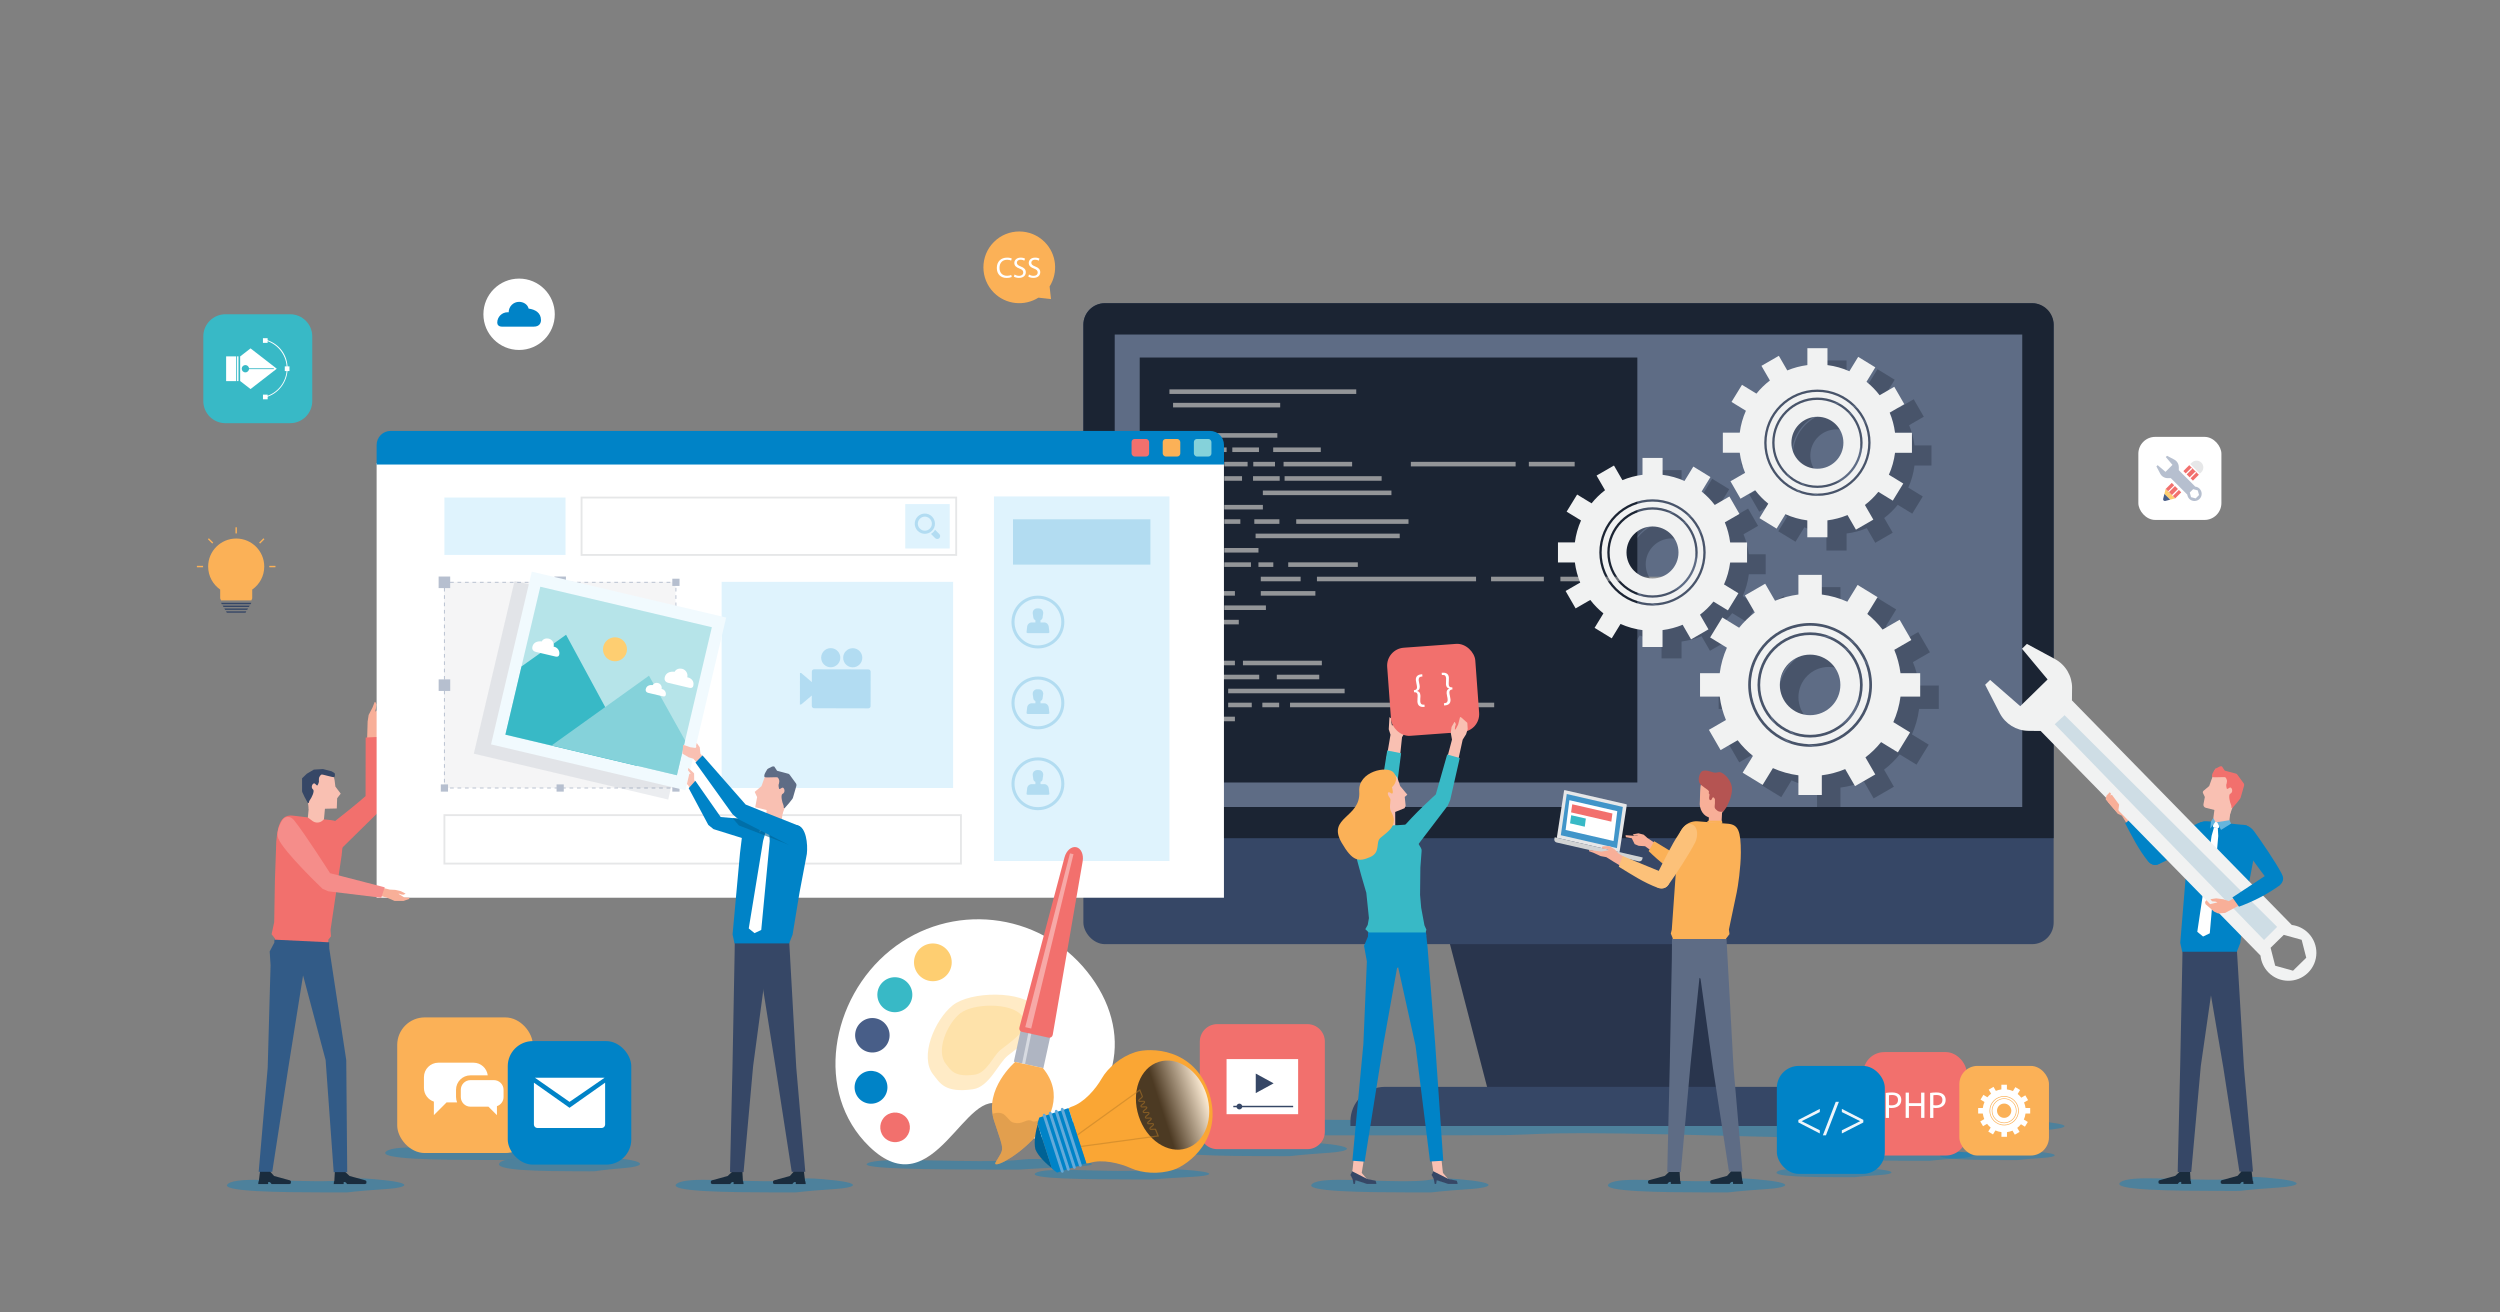 <?xml version="1.0" encoding="UTF-8"?>
<svg xmlns="http://www.w3.org/2000/svg" xmlns:xlink="http://www.w3.org/1999/xlink" version="1.1" viewBox="0 0 800 420">
  <rect x="0" y="0" width="800" height="420" fill="#808080" stroke="none"/>
  <!-- Generator: Adobe Illustrator 29.8.1, SVG Export Plug-In . SVG Version: 2.1.1 Build 2)  -->
  <defs>
    <style>
      .st0 {
        fill: #f9c0b2;
      }

      .st1 {
        fill: #85d2da;
      }

      .st2 {
        fill: #f1fafe;
      }

      .st3 {
        fill: #f7a9a7;
      }

      .st4 {
        fill: #d1d3d4;
      }

      .st5 {
        fill: #f58d8a;
      }

      .st6 {
        fill: url(#linear-gradient);
        mix-blend-mode: screen;
        opacity: .8;
      }

      .st7 {
        fill: #bc8541;
      }

      .st8 {
        fill: #ffebc6;
      }

      .st9 {
        fill: #66b5dd;
      }

      .st10 {
        opacity: .1;
      }

      .st10, .st11 {
        fill: #364766;
      }

      .st12 {
        fill: #485e88;
      }

      .st13, .st14 {
        fill: #fff;
      }

      .st13, .st15 {
        opacity: .5;
      }

      .st16 {
        fill: #29354d;
      }

      .st17 {
        fill: #fcc179;
      }

      .st18 {
        fill: #afb5c2;
      }

      .st19, .st20, .st21 {
        opacity: .4;
      }

      .st19, .st22 {
        fill: #e6e7e8;
      }

      .st23 {
        fill: #b6e4e9;
      }

      .st24 {
        isolation: isolate;
      }

      .st25 {
        fill: #fbb157;
      }

      .st26 {
        fill: #faa634;
      }

      .st27 {
        fill: #f1f2f2;
      }

      .st28 {
        fill: #cedde5;
      }

      .st29 {
        fill: #fee2aa;
      }

      .st30 {
        fill: #fece71;
      }

      .st31 {
        fill: #1b2433;
      }

      .st32 {
        fill: #2a2a3b;
      }

      .st33, .st20, .st34 {
        fill: #0083c7;
      }

      .st33, .st35, .st36 {
        opacity: .2;
      }

      .st37 {
        fill: #5e6c85;
      }

      .st15 {
        fill: #bb7d27;
      }

      .st38 {
        opacity: .6;
      }

      .st38, .st39 {
        fill: #006295;
      }

      .st40 {
        fill: #1a2c3d;
      }

      .st41 {
        fill: #64aada;
      }

      .st42 {
        opacity: .33;
      }

      .st43 {
        fill: #e9e1aa;
      }

      .st44 {
        fill: #b55452;
      }

      .st45 {
        fill: #4195c9;
      }

      .st36 {
        fill: none;
        stroke: #0083c7;
        stroke-miterlimit: 10;
        stroke-width: .98px;
      }

      .st46 {
        fill: #d2eefd;
        opacity: .7;
      }

      .st47 {
        fill: #325b87;
      }

      .st48 {
        fill: #939598;
      }

      .st49 {
        fill: #f2706d;
      }

      .st50 {
        fill: #eef5fb;
      }

      .st51 {
        fill: #b6bfcf;
      }

      .st52 {
        fill: #f8af98;
      }

      .st53 {
        fill: #38b9c6;
      }

      .st54 {
        fill: #a7a9ac;
      }
    </style>
    <linearGradient id="linear-gradient" x1="-378.28" y1="-1502.16" x2="-378.28" y2="-1479.37" gradientTransform="translate(-1159.52 452.6) rotate(-107.93) scale(1 -1)" gradientUnits="userSpaceOnUse">
      <stop offset="0" stop-color="#fff"/>
      <stop offset=".56" stop-color="#454343"/>
      <stop offset=".67" stop-color="#211f1f"/>
    </linearGradient>
  </defs>
  <g class="st24">
    <g id="Layer_1">
      <g>
        <polygon class="st11" points="72.59 196.07 78.57 196.07 78.83 195.62 72.32 195.62 72.59 196.07"/>
        <polygon class="st11" points="72.05 195.16 79.1 195.16 79.37 194.71 71.79 194.71 72.05 195.16"/>
        <polygon class="st11" points="71.52 194.25 79.63 194.25 79.9 193.8 71.25 193.8 71.52 194.25"/>
        <polygon class="st11" points="70.99 193.34 80.17 193.34 80.43 192.89 70.72 192.89 70.99 193.34"/>
        <path class="st25" d="M75.58,172.33c-4.96,0-8.97,4.02-8.97,8.97,0,3.05,1.53,5.74,3.85,7.36v2.83l.27.63h9.71l.27-.63v-2.83c2.33-1.62,3.85-4.31,3.85-7.36,0-4.96-4.02-8.97-8.97-8.97Z"/>
        <rect class="st25" x="75.35" y="168.73" width=".45" height="1.97"/>
        <rect class="st25" x="86.18" y="181.07" width="1.97" height=".46"/>
        <rect class="st25" x="63.01" y="181.07" width="1.97" height=".46"/>
        <rect class="st25" x="67.16" y="172.12" width=".45" height="1.97" transform="translate(-102.67 98.34) rotate(-45)"/>
        <rect class="st25" x="82.78" y="172.88" width="1.97" height=".45" transform="translate(-97.91 110.05) rotate(-45.04)"/>
      </g>
      <g>
        <path class="st53" d="M72.15,100.57h20.7c3.91,0,7.08,3.17,7.08,7.08v20.7c0,3.91-3.17,7.08-7.08,7.08h-20.7c-3.91,0-7.08-3.17-7.08-7.08v-20.7c0-3.91,3.17-7.08,7.08-7.08Z" transform="translate(164.99 235.99) rotate(180)"/>
        <g>
          <rect class="st14" x="70.01" y="116.38" width="7.92" height="3.22" transform="translate(191.96 44.03) rotate(90)"/>
          <polygon class="st14" points="76.85 121.93 76.85 117.99 76.85 114.06 80.17 111.48 88.57 117.99 80.17 124.5 76.85 121.93"/>
          <rect class="st14" x="72.12" y="117.77" width="7.92" height=".45" transform="translate(194.08 41.91) rotate(90)"/>
        </g>
        <g>
          <path class="st53" d="M79.69,117.99h0c0-.65-.52-1.17-1.17-1.17h0c-.65,0-1.17.52-1.17,1.17h0c0,.65.52,1.17,1.17,1.17h0c.65,0,1.17-.52,1.17-1.17Z"/>
          <rect class="st53" x="78.75" y="117.85" width="8.87" height=".27"/>
        </g>
        <g>
          <path class="st14" d="M84.93,127.16c4.18-1.11,7.1-4.92,7.1-9.25s-2.62-7.77-6.52-9.08l-.09.27c3.79,1.27,6.33,4.81,6.33,8.81,0,4.2-2.83,7.9-6.89,8.98l.07.27Z"/>
          <rect class="st14" x="84.15" y="126.27" width="1.5" height="1.5" transform="translate(211.92 42.13) rotate(90)"/>
          <rect class="st14" x="84.15" y="108.22" width="1.5" height="1.5" transform="translate(193.86 24.07) rotate(90)"/>
          <rect class="st14" x="91.14" y="117.25" width="1.5" height="1.5" transform="translate(209.88 26.1) rotate(90)"/>
        </g>
      </g>
      <g>
        <path class="st14" d="M177.53,100.57c0,6.31-5.11,11.42-11.42,11.42s-11.42-5.11-11.42-11.42,5.11-11.42,11.42-11.42,11.42,5.11,11.42,11.42Z"/>
        <path class="st34" d="M173.11,102.39c0-2.25-1.78-3.36-3.95-3.64-.35-1.44-1.77-2.16-3.05-2.16-1.84,0-3.33,1.49-3.33,3.33,0,0,0,.01,0,.02-.11-.01-.22-.02-.33-.02-1.84,0-3.33,1.49-3.33,3.33h0c0,.59.37,1.28,1.53,1.28h10.14c1.93,0,2.33-1.28,2.33-2.13v-.02Z"/>
      </g>
      <path class="st20" d="M476.32,363.27c-54.76-.04-155.68.83-143.22-3.61,12.46-4.44,78.19-.09,132.08-1.58,53.88-1.49,102.66-3.19,157.77-1,55.11,2.19,40.12,4.72,15.94,5.43-44.45,1.31-52.33,1.88-78.11,1.16-75.43-2.11-63.15-.39-84.46-.4Z"/>
      <g>
        <polygon class="st16" points="555.71 350.92 476.67 350.92 456.13 271.89 535.16 271.89 555.71 350.92"/>
        <path class="st11" d="M443.22,347.79h149.7c6.12,0,11.08,4.97,11.08,11.08v1.46h-171.87v-1.46c0-6.12,4.97-11.08,11.08-11.08Z"/>
      </g>
      <g>
        <rect class="st11" x="346.68" y="97.02" width="310.49" height="205.11" rx="6.9" ry="6.9"/>
        <path class="st31" d="M353.58,97.02h296.69c3.81,0,6.9,3.09,6.9,6.9v164.31h-310.49V103.92c0-3.81,3.09-6.9,6.9-6.9Z"/>
        <rect class="st37" x="356.71" y="107.05" width="290.41" height="151.19"/>
      </g>
      <rect class="st31" x="364.71" y="114.41" width="159.24" height="135.99"/>
      <g>
        <rect class="st48" x="374.22" y="124.6" width="59.78" height="1.46"/>
        <rect class="st48" x="375.38" y="128.91" width="34.28" height="1.46"/>
        <g>
          <rect class="st48" x="374.88" y="138.6" width="8.45" height="1.46"/>
          <rect class="st48" x="386.56" y="138.6" width="22.19" height="1.46"/>
        </g>
        <g>
          <rect class="st48" x="383.74" y="143.19" width="8.78" height="1.46"/>
          <rect class="st48" x="394.34" y="143.19" width="8.53" height="1.46"/>
          <rect class="st48" x="407.42" y="143.19" width="15.23" height="1.46"/>
        </g>
        <g>
          <rect class="st48" x="391.78" y="147.79" width="7.45" height="1.46"/>
          <rect class="st48" x="401.05" y="147.79" width="6.95" height="1.46"/>
          <rect class="st48" x="410.74" y="147.79" width="21.94" height="1.46"/>
          <rect class="st48" x="451.47" y="147.79" width="33.53" height="1.46"/>
          <rect class="st48" x="489.23" y="147.79" width="14.66" height="1.46"/>
        </g>
        <g>
          <rect class="st48" x="391.78" y="152.38" width="5.67" height="1.46"/>
          <rect class="st48" x="400.97" y="152.38" width="8.53" height="1.46"/>
          <rect class="st48" x="411.07" y="152.38" width="31.05" height="1.46"/>
        </g>
        <rect class="st48" x="404.11" y="156.98" width="41.15" height="1.46"/>
        <rect class="st48" x="391.78" y="161.57" width="12.34" height="1.46"/>
        <g>
          <rect class="st48" x="391.78" y="166.17" width="5.13" height="1.46"/>
          <rect class="st48" x="401.38" y="166.17" width="8.03" height="1.46"/>
          <rect class="st48" x="414.79" y="166.17" width="35.93" height="1.46"/>
        </g>
        <rect class="st48" x="401.79" y="170.76" width="46.12" height="1.46"/>
        <rect class="st48" x="391.78" y="175.36" width="10.93" height="1.46"/>
        <g>
          <rect class="st48" x="391.78" y="179.95" width="8.53" height="1.46"/>
          <rect class="st48" x="402.7" y="179.95" width="4.76" height="1.46"/>
          <rect class="st48" x="412.23" y="179.95" width="22.27" height="1.46"/>
        </g>
        <g>
          <rect class="st48" x="403.45" y="184.55" width="12.75" height="1.46"/>
          <rect class="st48" x="421.42" y="184.55" width="50.92" height="1.46"/>
          <rect class="st48" x="477.14" y="184.55" width="16.89" height="1.46"/>
          <rect class="st48" x="499.33" y="184.55" width="37.67" height="1.46"/>
        </g>
        <g>
          <rect class="st48" x="375.79" y="189.15" width="19.38" height="1.46"/>
          <rect class="st48" x="403.45" y="189.15" width="17.47" height="1.46"/>
        </g>
        <rect class="st48" x="391.78" y="193.74" width="13.31" height="1.46"/>
        <rect class="st48" x="385.07" y="198.34" width="11.34" height="1.46"/>
        <rect class="st48" x="375.79" y="202.93" width="12.09" height="1.46"/>
        <g>
          <rect class="st48" x="375.79" y="211.43" width="6.71" height="1.46"/>
          <rect class="st48" x="385.9" y="211.43" width="9.27" height="1.46"/>
          <rect class="st48" x="397.74" y="211.43" width="25.25" height="1.46"/>
        </g>
        <g>
          <rect class="st48" x="383.91" y="215.91" width="19.04" height="1.46"/>
          <rect class="st48" x="408.58" y="215.91" width="13.58" height="1.46"/>
        </g>
        <rect class="st48" x="393.02" y="220.39" width="37.26" height="1.46"/>
        <g>
          <rect class="st48" x="393.02" y="224.86" width="7.54" height="1.46"/>
          <rect class="st48" x="403.95" y="224.86" width="5.38" height="1.46"/>
          <rect class="st48" x="412.81" y="224.86" width="50.18" height="1.46"/>
          <rect class="st48" x="468.12" y="224.86" width="10.02" height="1.46"/>
        </g>
        <rect class="st48" x="383.91" y="229.34" width="11.26" height="1.46"/>
        <rect class="st48" x="375.79" y="233.82" width="15.48" height="1.46"/>
      </g>
      <g class="st42">
        <path class="st31" d="M585.19,203.95c-10.56,0-19.16,8.6-19.16,19.16s8.6,19.16,19.16,19.16,19.16-8.6,19.16-19.16-8.59-19.16-19.16-19.16ZM585.19,239.73c-9.16,0-16.62-7.45-16.62-16.62s7.45-16.62,16.62-16.62,16.62,7.45,16.62,16.62-7.45,16.62-16.62,16.62Z"/>
        <path class="st31" d="M620.42,226.85v-7.49h-6.3c-.34-2.62-1.01-5.13-1.99-7.48l5.45-3.15-3.74-6.48-5.46,3.15c-1.42-1.86-3.07-3.55-4.89-5.01l3.29-5.37-6.39-3.91-3.29,5.37c-2.55-1.14-5.29-1.93-8.16-2.3v-6.3h-7.49v6.3c-2.62.34-5.13,1.01-7.48,1.99l-3.15-5.45-6.48,3.74,3.15,5.46c-1.86,1.42-3.54,3.07-5.01,4.89l-5.37-3.29-3.91,6.39,5.37,3.29c-1.14,2.55-1.93,5.29-2.3,8.16h-6.3v7.49h6.3c.34,2.62,1.01,5.13,1.99,7.48l-5.45,3.15,3.74,6.48,5.46-3.15c1.42,1.86,3.07,3.54,4.89,5.01l-3.29,5.37,6.39,3.91,3.29-5.37c2.55,1.14,5.29,1.93,8.16,2.3v6.3h7.49v-6.3c2.62-.34,5.13-1.01,7.48-1.99l3.15,5.45,6.48-3.74-3.15-5.46c1.86-1.42,3.54-3.07,5.01-4.89l5.37,3.29,3.91-6.39-5.37-3.29c1.14-2.55,1.93-5.29,2.29-8.16h6.3ZM585.19,242.7c-10.8,0-19.59-8.79-19.59-19.59s8.79-19.59,19.59-19.59,19.59,8.79,19.59,19.59-8.79,19.59-19.59,19.59Z"/>
        <path class="st31" d="M585.19,206.92c-8.93,0-16.19,7.26-16.19,16.19s7.26,16.19,16.19,16.19,16.19-7.26,16.19-16.19-7.26-16.19-16.19-16.19ZM585.19,232.8c-5.35,0-9.69-4.34-9.69-9.69s4.34-9.69,9.69-9.69,9.69,4.34,9.69,9.69-4.34,9.69-9.69,9.69Z"/>
        <path class="st31" d="M534.91,164.2c-9.03,0-16.38,7.35-16.38,16.38s7.35,16.38,16.38,16.38,16.37-7.35,16.37-16.38-7.35-16.38-16.37-16.38ZM534.91,194.78c-7.83,0-14.2-6.37-14.2-14.2s6.37-14.2,14.2-14.2,14.2,6.37,14.2,14.2-6.37,14.2-14.2,14.2Z"/>
        <path class="st31" d="M550.04,200.39c1.59-1.22,3.03-2.62,4.29-4.18l4.59,2.81,3.34-5.46-4.59-2.81c.98-2.18,1.65-4.52,1.96-6.98h5.39v-6.4h-5.39c-.29-2.24-.87-4.38-1.7-6.4l4.66-2.69-3.2-5.54-4.66,2.69c-1.22-1.59-2.62-3.03-4.18-4.29l2.81-4.59-5.46-3.34-2.81,4.59c-2.18-.98-4.52-1.65-6.98-1.96v-5.39h-6.4v5.39c-2.24.29-4.38.87-6.4,1.7l-2.69-4.66-5.54,3.2,2.69,4.66c-1.59,1.22-3.03,2.62-4.29,4.18l-4.59-2.81-3.34,5.46,4.59,2.81c-.98,2.18-1.65,4.52-1.96,6.98h-5.39v6.4h5.39c.29,2.24.87,4.38,1.7,6.4l-4.66,2.69,3.2,5.54,4.66-2.69c1.22,1.59,2.62,3.03,4.18,4.29l-2.81,4.59,5.46,3.34,2.81-4.59c2.18.98,4.52,1.65,6.98,1.96v5.39h6.4v-5.39c2.24-.29,4.38-.87,6.4-1.7l2.69,4.66,5.54-3.2-2.69-4.66ZM534.91,197.32c-9.23,0-16.74-7.51-16.74-16.74s7.51-16.74,16.74-16.74,16.74,7.51,16.74,16.74-7.51,16.74-16.74,16.74Z"/>
        <path class="st31" d="M534.91,166.75c-7.63,0-13.83,6.21-13.83,13.83s6.21,13.83,13.83,13.83,13.83-6.21,13.83-13.83-6.21-13.83-13.83-13.83ZM534.91,188.86c-4.57,0-8.28-3.71-8.28-8.28s3.71-8.28,8.28-8.28,8.28,3.71,8.28,8.28-3.71,8.28-8.28,8.28Z"/>
        <path class="st31" d="M587.67,162.29c9.12,0,16.53-7.42,16.53-16.53s-7.42-16.53-16.53-16.53-16.53,7.42-16.53,16.53,7.42,16.53,16.53,16.53ZM587.67,131.42c7.91,0,14.34,6.43,14.34,14.34s-6.43,14.34-14.34,14.34-14.34-6.43-14.34-14.34,6.43-14.34,14.34-14.34Z"/>
        <path class="st31" d="M564.43,155.45l-4.7,2.71,3.23,5.59,4.71-2.72c1.23,1.61,2.65,3.06,4.22,4.33l-2.84,4.64,5.51,3.37,2.84-4.63c2.2.99,4.57,1.66,7.05,1.98v5.44h6.46v-5.44c2.26-.29,4.43-.87,6.46-1.72l2.71,4.7,5.59-3.23-2.72-4.71c1.61-1.23,3.06-2.65,4.33-4.22l4.64,2.84,3.37-5.51-4.63-2.84c.99-2.2,1.66-4.57,1.98-7.05h5.44v-6.46h-5.44c-.29-2.26-.87-4.43-1.72-6.46l4.7-2.71-3.23-5.59-4.71,2.72c-1.23-1.61-2.65-3.06-4.22-4.33l2.84-4.64-5.51-3.37-2.84,4.63c-2.2-.99-4.57-1.66-7.05-1.98v-5.44h-6.46v5.44c-2.26.29-4.43.87-6.46,1.72l-2.71-4.7-5.59,3.23,2.72,4.71c-1.61,1.23-3.06,2.65-4.33,4.22l-4.64-2.84-3.37,5.51,4.64,2.84c-.99,2.2-1.66,4.57-1.98,7.05h-5.44v6.46h5.44c.29,2.26.87,4.43,1.72,6.46ZM587.67,128.86c9.32,0,16.9,7.58,16.9,16.91s-7.58,16.9-16.9,16.9-16.9-7.58-16.9-16.9,7.58-16.91,16.9-16.91Z"/>
        <path class="st31" d="M587.67,159.73c7.7,0,13.97-6.27,13.97-13.97s-6.27-13.97-13.97-13.97-13.97,6.27-13.97,13.97,6.27,13.97,13.97,13.97ZM587.67,137.4c4.62,0,8.36,3.74,8.36,8.36s-3.74,8.36-8.36,8.36-8.36-3.74-8.36-8.36,3.74-8.36,8.36-8.36Z"/>
      </g>
      <g>
        <path class="st27" d="M579.23,203.21c-8.81,0-15.97,7.16-15.97,15.97s7.16,15.97,15.97,15.97,15.97-7.16,15.97-15.97-7.16-15.97-15.97-15.97ZM579.23,228.86c-5.35,0-9.69-4.34-9.69-9.69s4.34-9.69,9.69-9.69,9.69,4.34,9.69,9.69-4.34,9.69-9.69,9.69Z"/>
        <path class="st27" d="M579.23,200.23c-10.45,0-18.94,8.5-18.94,18.94s8.5,18.94,18.94,18.94,18.94-8.5,18.94-18.94-8.5-18.94-18.94-18.94ZM579.23,236.01c-9.28,0-16.83-7.55-16.83-16.83s7.55-16.83,16.83-16.83,16.83,7.55,16.83,16.83-7.55,16.83-16.83,16.83Z"/>
        <path class="st27" d="M614.46,222.92v-7.49h-6.3c-.34-2.62-1.01-5.13-1.99-7.48l5.45-3.15-3.74-6.48-5.46,3.15c-1.42-1.86-3.07-3.54-4.89-5.01l3.29-5.37-6.39-3.91-3.29,5.37c-2.55-1.14-5.29-1.93-8.16-2.3v-6.3h-7.49v6.3c-2.62.34-5.13,1.01-7.48,1.99l-3.15-5.45-6.48,3.74,3.15,5.46c-1.86,1.42-3.54,3.07-5.01,4.89l-5.37-3.29-3.91,6.39,5.37,3.29c-1.14,2.55-1.93,5.29-2.3,8.16h-6.3v7.49h6.3c.34,2.62,1.01,5.13,1.99,7.48l-5.45,3.15,3.74,6.48,5.46-3.15c1.42,1.86,3.07,3.55,4.89,5.01l-3.29,5.37,6.39,3.91,3.29-5.37c2.55,1.14,5.29,1.93,8.16,2.3v6.3h7.49v-6.3c2.62-.34,5.13-1.01,7.48-1.99l3.15,5.45,6.48-3.74-3.15-5.46c1.86-1.42,3.54-3.07,5.01-4.89l5.37,3.29,3.91-6.39-5.37-3.29c1.14-2.55,1.93-5.29,2.3-8.16h6.3ZM579.23,238.98c-10.92,0-19.81-8.89-19.81-19.81s8.89-19.81,19.81-19.81,19.81,8.89,19.81,19.81-8.88,19.81-19.81,19.81Z"/>
      </g>
      <g>
        <path class="st27" d="M528.8,163.08c-7.56,0-13.72,6.15-13.72,13.72s6.15,13.72,13.72,13.72,13.72-6.15,13.72-13.72-6.15-13.72-13.72-13.72ZM528.8,185.11c-4.6,0-8.32-3.73-8.32-8.32s3.72-8.32,8.32-8.32,8.32,3.73,8.32,8.32-3.72,8.32-8.32,8.32Z"/>
        <path class="st27" d="M528.8,160.52c-8.97,0-16.27,7.3-16.27,16.27s7.3,16.27,16.27,16.27,16.27-7.3,16.27-16.27-7.3-16.27-16.27-16.27ZM528.8,191.25c-7.97,0-14.46-6.49-14.46-14.46s6.49-14.46,14.46-14.46,14.46,6.49,14.46,14.46-6.49,14.46-14.46,14.46Z"/>
        <path class="st27" d="M559.06,180.01v-6.43h-5.41c-.29-2.25-.87-4.41-1.71-6.43l4.68-2.7-3.21-5.57-4.69,2.71c-1.22-1.6-2.63-3.04-4.2-4.31l2.82-4.62-5.48-3.36-2.82,4.61c-2.19-.98-4.54-1.65-7.01-1.97v-5.41h-6.43v5.41c-2.25.29-4.41.87-6.43,1.71l-2.7-4.68-5.57,3.21,2.71,4.69c-1.6,1.22-3.04,2.63-4.31,4.2l-4.62-2.82-3.36,5.48,4.61,2.82c-.98,2.19-1.65,4.54-1.97,7.01h-5.41v6.43h5.41c.29,2.25.87,4.41,1.71,6.43l-4.68,2.7,3.21,5.57,4.69-2.71c1.22,1.6,2.63,3.04,4.2,4.31l-2.82,4.62,5.48,3.36,2.82-4.61c2.19.98,4.54,1.65,7.01,1.97v5.41h6.43v-5.41c2.25-.29,4.41-.87,6.43-1.71l2.7,4.68,5.57-3.21-2.71-4.69c1.6-1.22,3.04-2.63,4.31-4.2l4.62,2.82,3.36-5.48-4.61-2.82c.98-2.19,1.65-4.54,1.97-7.01h5.41ZM528.8,193.8c-9.38,0-17.01-7.63-17.01-17.01s7.63-17.01,17.01-17.01,17.01,7.63,17.01,17.01-7.63,17.01-17.01,17.01Z"/>
      </g>
      <g>
        <path class="st27" d="M581.57,127.97c-7.56,0-13.72,6.15-13.72,13.72s6.15,13.72,13.72,13.72,13.72-6.15,13.72-13.72-6.15-13.72-13.72-13.72ZM581.57,150c-4.6,0-8.32-3.73-8.32-8.32s3.73-8.32,8.32-8.32,8.32,3.73,8.32,8.32-3.72,8.32-8.32,8.32Z"/>
        <path class="st27" d="M581.57,125.41c-8.97,0-16.27,7.3-16.27,16.27s7.3,16.27,16.27,16.27,16.27-7.3,16.27-16.27-7.3-16.27-16.27-16.27ZM581.57,156.14c-7.97,0-14.46-6.49-14.46-14.46s6.49-14.46,14.46-14.46,14.46,6.49,14.46,14.46-6.49,14.46-14.46,14.46Z"/>
        <path class="st27" d="M611.82,144.9v-6.43h-5.41c-.29-2.25-.87-4.41-1.71-6.43l4.68-2.7-3.21-5.57-4.69,2.71c-1.22-1.6-2.63-3.04-4.2-4.31l2.82-4.62-5.48-3.36-2.82,4.61c-2.19-.98-4.54-1.65-7.01-1.97v-5.41h-6.43v5.41c-2.25.29-4.41.87-6.43,1.71l-2.7-4.68-5.57,3.21,2.71,4.69c-1.6,1.22-3.04,2.63-4.31,4.2l-4.62-2.82-3.36,5.48,4.61,2.82c-.98,2.19-1.65,4.54-1.97,7.01h-5.41v6.43h5.41c.29,2.25.87,4.41,1.71,6.43l-4.68,2.7,3.21,5.57,4.69-2.71c1.22,1.6,2.63,3.04,4.2,4.31l-2.82,4.62,5.48,3.36,2.82-4.61c2.19.98,4.54,1.65,7.01,1.97v5.41h6.43v-5.41c2.25-.29,4.41-.87,6.43-1.71l2.7,4.68,5.57-3.21-2.71-4.69c1.6-1.22,3.04-2.63,4.31-4.2l4.62,2.82,3.36-5.48-4.61-2.82c.98-2.19,1.65-4.54,1.97-7.01h5.41ZM581.57,158.69c-9.38,0-17.01-7.63-17.01-17.01s7.63-17.01,17.01-17.01,17.01,7.63,17.01,17.01-7.63,17.01-17.01,17.01Z"/>
      </g>
      <path class="st20" d="M709.74,381.09c-13.83-.03-34.38-.18-31.23-2.74,3.15-2.56,19.73-.45,33.35-.91,6.56-.22,4.65-1.33,13.54-.58,13.92,1.18,10.13,2.72,4.02,3.13-11.22.76-11.89,1.07-12.79,1.09-1.63.05-1.5,0-6.88,0Z"/>
      <path class="st20" d="M451.14,381.57c-13.83-.03-34.38-.18-31.23-2.74,3.15-2.56,19.73-.45,33.35-.91,6.56-.22,4.65-1.33,13.54-.58,13.92,1.18,10.13,2.72,4.02,3.13-11.22.76-11.89,1.07-12.79,1.09-1.63.05-1.5,0-6.88,0Z"/>
      <path class="st20" d="M405.83,369.97c-13.83-.03-34.38-.18-31.23-2.74,3.15-2.56,19.73-.45,33.35-.91,6.56-.22,4.65-1.33,13.54-.58,13.92,1.18,10.13,2.72,4.02,3.13-11.22.76-11.89,1.07-12.79,1.09-1.63.05-1.5,0-6.88,0Z"/>
      <path class="st20" d="M247.76,381.57c-13.83-.03-34.38-.18-31.23-2.74,3.15-2.56,19.73-.45,33.35-.91,6.56-.22,4.65-1.33,13.54-.58,13.92,1.18,10.13,2.72,4.02,3.13-11.22.76-11.89,1.07-12.79,1.09-1.63.05-1.5,0-6.88,0Z"/>
      <path class="st20" d="M184.78,374.81c-11-.03-27.35-.18-24.85-2.74,2.5-2.56,15.7-.45,26.53-.91,5.22-.22,3.7-1.33,10.77-.58,11.07,1.18,8.06,2.72,3.2,3.13-8.93.76-9.46,1.07-10.18,1.09-1.29.05-1.2,0-5.48,0Z"/>
      <path class="st20" d="M154.89,371.2c-13.86-.03-34.45-.18-31.3-2.74,3.15-2.56,19.77-.45,33.42-.91,6.58-.22,4.66-1.33,13.57-.58,13.95,1.18,10.15,2.72,4.03,3.13-11.25.76-11.91,1.07-12.82,1.09-1.63.05-1.51,0-6.9,0Z"/>
      <path class="st20" d="M104.18,381.57c-13.83-.03-34.38-.18-31.23-2.74,3.15-2.56,19.73-.45,33.35-.91,6.56-.22,4.65-1.33,13.54-.58,13.92,1.18,10.13,2.72,4.02,3.13-11.22.76-11.89,1.07-12.79,1.09-1.63.05-1.5,0-6.88,0Z"/>
      <path class="st20" d="M546.08,381.57c-13.83-.03-34.38-.18-31.23-2.74,3.15-2.56,19.73-.45,33.35-.91,6.56-.22,4.65-1.33,13.54-.58,13.92,1.18,10.13,2.72,4.02,3.13-11.22.76-11.89,1.07-12.79,1.09-1.63.05-1.5,0-6.88,0Z"/>
      <path class="st20" d="M612.33,371.46c-10.46-.02-26.02-.14-23.64-2.07,2.38-1.94,14.93-.34,25.24-.69,4.97-.17,3.52-1.01,10.25-.44,10.53.9,7.67,2.06,3.05,2.37-8.49.57-9,.81-9.68.83-1.23.03-1.14,0-5.21,0Z"/>
      <path class="st20" d="M362.17,377.42c-13.61-.02-33.85-.14-30.75-2.07,3.1-1.94,19.42-.34,32.83-.69,6.46-.17,4.57-1.01,13.33-.44,13.7.9,9.97,2.06,3.96,2.37-11.05.57-11.7.81-12.6.83-1.6.03-1.48,0-6.78,0Z"/>
      <path class="st20" d="M317.45,374.27c-17.58-.02-43.72-.14-39.72-2.07,4-1.94,25.09-.34,42.41-.69,8.35-.17,5.91-1.01,17.22-.44,17.7.9,12.88,2.06,5.12,2.37-14.27.57-15.12.81-16.27.83-2.07.03-1.91,0-8.75,0Z"/>
      <path class="st20" d="M588.95,376.71c-8.96-.02-22.29-.12-20.25-1.78,2.04-1.66,12.79-.29,21.62-.59,4.25-.14,3.01-.86,8.78-.37,9.02.77,6.57,1.77,2.61,2.03-7.28.49-7.71.69-8.29.71-1.05.03-.97,0-4.46,0Z"/>
      <path class="st20" d="M641.19,371.22c-8.96-.02-22.29-.12-20.25-1.78,2.04-1.66,12.79-.29,21.62-.59,4.25-.14,3.01-.86,8.78-.37,9.02.77,6.57,1.77,2.61,2.03-7.28.49-7.71.69-8.29.71-1.05.03-.97,0-4.46,0Z"/>
      <polygon class="st32" points="106.08 378.42 106.23 378.42 106.23 378.42 106.08 378.42"/>
      <rect class="st49" x="596.26" y="336.67" width="33.1" height="33.1" rx="6.72" ry="6.72"/>
      <g>
        <rect class="st25" x="626.99" y="341.09" width="28.68" height="28.68" rx="5.82" ry="5.82"/>
        <g>
          <path class="st14" d="M641.33,351.65c-2.08,0-3.78,1.7-3.78,3.78s1.7,3.78,3.78,3.78,3.78-1.7,3.78-3.78-1.7-3.78-3.78-3.78ZM641.33,357.72c-1.27,0-2.29-1.03-2.29-2.29s1.03-2.29,2.29-2.29,2.29,1.03,2.29,2.29-1.03,2.29-2.29,2.29Z"/>
          <path class="st14" d="M641.33,350.95c-2.47,0-4.48,2.01-4.48,4.48s2.01,4.48,4.48,4.48,4.48-2.01,4.48-4.48-2.01-4.48-4.48-4.48ZM641.33,359.42c-2.2,0-3.98-1.79-3.98-3.98s1.79-3.98,3.98-3.98,3.98,1.79,3.98,3.98-1.79,3.98-3.98,3.98Z"/>
          <path class="st14" d="M649.66,356.32v-1.77h-1.49c-.08-.62-.24-1.21-.47-1.77l1.29-.74-.89-1.53-1.29.75c-.34-.44-.73-.84-1.16-1.19l.78-1.27-1.51-.92-.78,1.27c-.6-.27-1.25-.46-1.93-.54v-1.49h-1.77v1.49c-.62.08-1.21.24-1.77.47l-.74-1.29-1.53.89.75,1.29c-.44.34-.84.73-1.19,1.16l-1.27-.78-.92,1.51,1.27.78c-.27.6-.46,1.25-.54,1.93h-1.49v1.77h1.49c.08.62.24,1.21.47,1.77l-1.29.74.89,1.53,1.29-.75c.34.44.73.84,1.16,1.19l-.78,1.27,1.51.92.78-1.27c.6.27,1.25.46,1.93.54v1.49h1.77v-1.49c.62-.08,1.21-.24,1.77-.47l.74,1.29,1.53-.89-.75-1.29c.44-.34.84-.73,1.19-1.16l1.27.78.92-1.51-1.27-.78c.27-.6.46-1.25.54-1.93h1.49ZM641.33,360.12c-2.58,0-4.69-2.1-4.69-4.69s2.1-4.69,4.69-4.69,4.69,2.1,4.69,4.69-2.1,4.69-4.69,4.69Z"/>
        </g>
      </g>
      <g>
        <rect class="st25" x="127.11" y="325.57" width="43.4" height="43.4" rx="8.81" ry="8.81"/>
        <g>
          <path class="st14" d="M150.54,345.64h7.51c1.7,0,3.09,1.38,3.09,3.09v2.32c0,1.37-.89,2.51-2.12,2.92v2.88l-2.71-2.71h-5.76c-1.7,0-3.09-1.38-3.09-3.09v-2.32c0-1.7,1.38-3.09,3.09-3.09Z"/>
          <path class="st14" d="M145.93,348.72c0-2.54,2.07-4.61,4.61-4.61h5.54c-.29-2.28-2.21-4.05-4.56-4.05h-11.24c-2.55,0-4.62,2.07-4.62,4.62v3.47c0,2.04,1.34,3.76,3.18,4.37v4.31l4.06-4.06h3.38c-.22-.54-.35-1.12-.35-1.74v-2.32Z"/>
        </g>
      </g>
      <g>
        <rect class="st34" x="162.48" y="333.15" width="39.53" height="39.53" rx="8.03" ry="8.03"/>
        <g>
          <polygon class="st14" points="171.17 344.87 182.25 352.6 193.48 344.87 171.17 344.87"/>
          <g>
            <path class="st14" d="M182.25,354.5l-.75-.53-10.65-7.52v13.4c0,.61.5,1.11,1.11,1.11h20.57c.61,0,1.11-.5,1.11-1.11v-13.4l-10.65,7.52-.75.53Z"/>
            <rect class="st22" x="171.17" y="344.87" width="22.31"/>
          </g>
        </g>
      </g>
      <g>
        <polygon class="st52" points="674.36 256.44 675.93 256.88 677.71 257.4 677.94 257.39 677.38 256.71 676.78 255.87 676.74 255.09 676.87 255.02 678.1 256.09 679.9 257.36 680.97 258.82 684.16 263.64 682.06 265.88 679.01 261.04 677.81 260.47 674.36 256.44"/>
        <g>
          <path class="st34" d="M707.15,263.73c1.29,1.77.79,3.21-.99,4.33-3.4,2.13-11.35,6.69-15.04,8.31-.87.38-2.39.94-3.7-.88-.48-.67-.08-2.44,1.24-3.29,5.25-3.37,9.76-6.36,12.9-7.83,1.07-.5,4.13-2.64,5.59-.64Z"/>
          <path class="st34" d="M691.38,272.42l-8.52-11.24-2.81,2.29c2.28,4.28,4.26,8.35,7.36,12.19.99,1.22,2.94,1.56,3.98.39,1.48-1.68-.02-3.64-.02-3.64Z"/>
        </g>
        <polygon class="st32" points="701.89 378.37 701.75 378.38 701.75 378.37 701.89 378.37"/>
        <path class="st40" d="M697.85,378.19h.13l.03.66h3.17l-.09-.88h-.1s0-.01,0-.01l-.19-3.31h-3.3l.03.27-1.43,1.35-5.01,1.38s-.38.17-.37.37v.38s.02.23.02.23c0,0,.06.1.45.22h5.72l.33-.44.32-.2h.28Z"/>
        <path class="st40" d="M717.76,378.19h.13l.03.66h3.17l-.09-.88h-.1s0-.01,0-.01l-.41-3.31h-3.3l.03.27-1.21,1.35-5.01,1.38s-.38.17-.37.37v.38s.02.23.02.23c0,0,.06.1.45.22h5.72l.33-.44.32-.2h.28Z"/>
        <polygon class="st11" points="716.61 374.92 720.95 374.92 718.07 341.66 715.82 304.22 705.06 304.22 711.47 341.66 716.61 374.92"/>
        <polygon class="st11" points="696.86 375.03 701.2 375.03 704.26 341.1 709.57 304.22 698.39 304.22 698.33 308.16 697.66 341.1 696.86 375.03"/>
        <g>
          <path class="st0" d="M713.64,260.45l-7.81-1.96c-.5-.13-.82-.62-.72-1.13l.44-2.32-.59-1.26c-.12-.25-.05-.54.16-.72l1.82-1.53,1.99-5.54,8.46,4.18-3.74,10.28Z"/>
          <path class="st0" d="M711.64,265.26l-2.33-.29c-.77-.1-1.4-.42-1.3-1.2l.95-7.32,5.12.64-.87,6.94c-.1.77-.8,1.32-1.57,1.22Z"/>
        </g>
        <path class="st49" d="M714.07,258.53s.03-.7-.21-1.18c-.24-.47-.92-2.98-.17-3.35.95-.46.64-1.85.07-2-.28-.07-.77.45-1.06.47-.24.02-.36-1.33-.28-1.46.15-.25.13-.65.21-.93.09-.3-.26-1.25-.56-1.36-.45-.16-3.66.16-4.08-.08-.25-.15-.16-.51-.1-.8.09-.43.81-1.55.81-1.55.09-.17.23-.31.39-.39l1.17-.6c.24-.12.52-.14.77-.05l.89,1.35s.04.02.06.02l3.61.96c.17.08.32.21.41.37l2,2.74c.13.21.17.47.11.71l-1.11,3.85c-.03.11-.07.21-.14.3l-1.1,1.41c-.05.08-.11.14-.18.2l-1.24,1.42-.28-.08Z"/>
        <path class="st34" d="M715.76,304.56h-17.46l-.62-2.86,2.38-28.74.63-5.23c.37-3.06,3.14-5.25,6.21-4.88l11.3,1.15c3.06.37,3.61,6.15,3.25,9.22l-2.34,12.35-2.22,16.19-1.11,2.82Z"/>
        <g>
          <polygon class="st14" points="710.09 264.83 709.71 264.99 708.44 264.84 708.15 264.53 708.34 262.96 710.28 263.19 710.09 264.83"/>
          <polygon class="st14" points="708.46 264.84 707.72 267.44 703.13 298.18 704.98 299.69 707.13 298.66 709.84 267.53 709.71 264.99 708.46 264.84"/>
          <polygon class="st9" points="707.5 262.9 708.23 261.77 708.91 263.02 707.29 265.15 707.5 262.9"/>
          <polygon class="st9" points="713.95 263.56 713.44 262.47 709.47 263.08 710.72 265.57 713.95 263.56"/>
        </g>
        <g>
          <path class="st27" d="M663.07,220.22c.04-3.89-2.07-7.48-5.5-9.33l-8.96-4.84-1.58,1.55,8.2,9.82-8.75,8.56-9.64-8.41-1.59,1.55,4.65,9.06c1.78,3.46,5.32,5.65,9.21,5.69l3.9.04,70.35,71.87c.2,1.95,1.03,3.86,2.51,5.37,3.46,3.54,9.14,3.6,12.68.14,3.54-3.46,3.6-9.14.13-12.68-1.48-1.51-3.36-2.38-5.31-2.62l-70.35-71.87.04-3.9ZM738,306.48l-4.23,4.14-5.71-1.59-1.47-5.74,4.23-4.14,5.71,1.59,1.47,5.74Z"/>
          <polygon class="st28" points="660.66 228.86 657.51 231.75 724.49 300.8 728.68 296.61 660.66 228.86"/>
        </g>
        <g>
          <polygon class="st52" points="708.48 291.7 705.76 289.32 705.6 288.65 706.05 288.06 707.26 289.32 709.35 288.82 709.58 288.72 708.9 288.5 707.88 288.42 707.37 287.84 707.47 287.72 709.18 287.47 711.56 287.78 713.21 288.36 716.7 286.34 717.78 289.06 712.03 292.14 709.79 292.3 708.48 291.7"/>
          <g>
            <path class="st34" d="M716.1,264.59c1.58-1.39,3.97-.3,5.2,1.4,2.36,3.24,6.93,9.94,8.8,13.51.44.84,1.1,2.32-.62,3.75-.63.52-2.43.25-3.37-1.01-3.72-5-7.02-9.3-8.7-12.33-.58-1.03-2.75-4.06-1.31-5.33Z"/>
            <path class="st34" d="M726.14,279.42l-11.77,7.76,2.1,2.96c4.34-1.6,8.61-3.71,12.65-6.55,1.28-.9,1.75-2.83.65-3.95-1.58-1.59-3.63-.22-3.63-.22Z"/>
          </g>
        </g>
        <polygon class="st52" points="673.84 255.85 673.84 255.48 674.09 254.6 675.12 253.52 675.53 253.99 675.3 254.49 675.35 254.54 675.81 254.33 678.12 257.47 677.91 259.08 677.81 260.47 673.84 255.85"/>
      </g>
      <polygon class="st32" points="541.2 378.37 541.05 378.38 541.05 378.37 541.2 378.37"/>
      <g>
        <g>
          <polygon class="st52" points="523.09 270.12 522.17 268.25 520.27 267.9 520.18 267.26 522.32 267.41 524.04 267.52 524.11 267.5 523.89 267.42 523.35 267.4 522.84 267.39 522.54 267.02 522.58 266.98 524.3 266.66 525.97 267.09 527.2 268.18 532.04 271.42 530.8 273.95 526.42 270.79 524.37 270.66 523.09 270.12"/>
          <g>
            <path class="st25" d="M555.09,264.54c1.61,1.35,1,4.38-.49,5.85-2.85,2.82-8.92,7.83-12.17,10.21-.77.56-2.13,1.43-3.8-.06-.61-.55-.61-2.37.5-3.48,4.39-4.42,8.15-8.32,10.89-10.44.94-.72,3.61-3.33,5.07-2.09Z"/>
            <path class="st25" d="M541.39,276.52l-12.04-7.33-1.78,3.16c3.3,3.24,7.03,6.21,11.32,8.65,1.36.78,3.31.38,3.85-1.1.76-2.1-1.35-3.38-1.35-3.38Z"/>
          </g>
        </g>
        <g>
          <g>
            <path class="st22" d="M518.04,272.65l-19.68-4.52c-.11-.02-.18-.13-.15-.24l2.29-14.9c.02-.11.13-.18.24-.15l19.68,4.52c.11.02.18.13.15.24l-2.29,14.9c-.02.11-.13.18-.24.15Z"/>
            <path class="st4" d="M496.98,271.15h28.88v.54c0,.52-.43.95-.95.95h-26.98c-.52,0-.95-.43-.95-.95v-.54h0Z" transform="translate(73.81 -107.55) rotate(12.93)"/>
            <polygon class="st45" points="517.42 271.4 499.46 267.27 501.36 254.09 519.31 258.22 517.42 271.4"/>
          </g>
          <g>
            <polygon class="st14" points="516.34 269.12 501 265.59 502.2 256.06 517.53 259.58 516.34 269.12"/>
            <polygon class="st49" points="503.12 257.37 515.97 260.32 515.63 262.93 502.74 259.96 503.12 257.37"/>
            <polygon class="st53" points="502.78 260.87 507.47 261.94 507.13 264.55 502.41 263.47 502.78 260.87"/>
          </g>
        </g>
        <g>
          <g>
            <rect class="st52" x="545.52" y="260.92" width="6.6" height="4.13" transform="translate(258.24 797.71) rotate(-87.08)"/>
            <path class="st52" d="M543.96,256.32c-.36,2.66,1.18,5.06,3.45,5.37,2.27.31,4.4-1.6,4.76-4.26.05-.38.91-5.19.89-5.55l-1.55-1.66-3.25-1.38-2.81.4c-.03.1-1.13.86-1.3,2.55-.16,1.57-.15,4.25-.19,4.52Z"/>
          </g>
          <path class="st44" d="M553.05,257.12c.45-.81,1.12-2.8,1.2-4.38.11-2.09-1.55-4.67-3.42-5.5-1.18-.53-1.21.45-3.17-.25-1.95-.7-2.81-.36-3.08-.16-.54.4-1.44,2.28-.73,3.78.35.75,2.69,2.05,2.9,2.45.19.37.15.11.04.74-.02.12.28.33.26.45-.13.74-.18,1.22-.06,1.56.05.13.36.28.49.24.32-.11.37-.8.69-.91.22-.07.59.46.61.69.02.22,0,.98-.01,1.31-.01.4-.2,1.17.03,1.54.19.31.81.83,1.12.95.64.23,1.4.14,1.59.03l.95-1.32.59-1.23Z"/>
        </g>
        <path class="st40" d="M534.51,378.19h.13l.03.66h3.17l-.09-.88h-.1s0-.01,0-.01l-.19-3.31h-3.3l.03.27-1.43,1.35-5.01,1.38s-.38.17-.37.37v.38s.02.23.02.23c0,0,.06.1.45.22h5.72l.33-.44.32-.2h.28Z"/>
        <path class="st40" d="M554.42,378.19h.13l.03.66h3.17l-.09-.88h-.1s0-.01,0-.01l-.41-3.31h-3.3l.03.27-1.21,1.35-5.01,1.38s-.38.17-.37.37v.38s.02.23.02.23c0,0,.06.1.45.22h5.72l.33-.44.32-.2h.28Z"/>
        <g>
          <path class="st25" d="M552.33,301.72l-17.05-.12-.02-1.4-.6-1.46.31-1.25,1.74-24.54.63-5.23c.37-3.06,3.14-5.25,6.21-4.88l9.58.77c3.06.37,3.94,2.19,3.94,9.22,0,4.67-.93,10.92-1.32,12.73l-2.5,11.89.19,1.47-1.11,1.44v1.38Z"/>
          <polygon class="st25" points="546.12 263.13 546.67 262.61 551.04 262.61 551.16 263.45 546.12 263.13"/>
        </g>
        <g>
          <polygon class="st52" points="512.62 271.41 513.55 271.63 514.28 271.65 514.74 272.03 514.6 272.15 512.45 272.5 508.55 272 508.48 272.38 510.07 272.96 512.2 273.95 514.02 274.29 516.4 275.78 520.78 278.39 522.17 275.65 517.9 273.09 516.68 271.78 515.12 270.82 514.79 270.75 512.83 270.83 512.57 271.25 512.62 271.41"/>
          <g>
            <path class="st17" d="M541.5,263.83c2.01.87,1.86,3.99.9,5.86-1.85,3.56-5.94,9.9-8.3,13.17-.55.77-1.59,2.02-3.63,1.12-.75-.33-1.31-2.06-.6-3.46,2.81-5.56,5.19-10.43,7.14-13.29.67-.98,2.22-4.37,4.49-3.39Z"/>
            <path class="st17" d="M532.31,279.31l-13.04-5.36-1.26,3.4c4.14,2.53,7.91,5.04,12.53,6.77,1.47.55,3.33-.15,3.63-1.69.42-2.19-1.86-3.13-1.86-3.13Z"/>
          </g>
        </g>
        <polygon class="st37" points="554.73 341.66 552.48 300.49 546.23 300.49 541.72 300.49 535.04 300.49 534.99 306.71 534.32 341.1 533.52 375.03 537.86 375.03 540.92 341.1 543.83 312.89 544.17 313.18 548.13 341.66 553.27 374.92 557.61 374.92 554.73 341.66"/>
      </g>
      <g>
        <g>
          <polygon class="st0" points="443.61 243.11 444.96 235.12 444.4 233.36 444.63 229.48 445.23 229.94 445.24 231.14 445.42 232.11 445.66 232.09 446.39 229.85 446.81 226.95 450.39 228.78 450.26 231.42 449.82 233.94 448.65 235.91 447.8 243.98 443.61 243.11"/>
          <path class="st53" d="M436.26,271.12c-.56-.27-.98-.51-.98-.51-1.18-.57-1.82-2.42-1.18-3.56,3.37-5.94,7.87-14.78,7.87-14.78l1.94-12.1,4.44.86-1.55,12.19-.46,1.92-6.1,14.72c-.56,1.16-3.14,1.66-3.99,1.25Z"/>
        </g>
        <g>
          <rect class="st49" x="444.48" y="206.61" width="28.27" height="28.27" rx="5.74" ry="5.74" transform="translate(-14.94 34.19) rotate(-4.2)"/>
          <g>
            <path class="st14" d="M464.73,219.95c-.93.07-1.1-.43-1.13-.89-.03-.37,0-.74.02-1.11.03-.37.05-.73.03-1.1-.09-1.21-.91-1.66-2.03-1.58l-.28.02.05.72.24-.02c.77-.06,1.07.34,1.12,1.05.02.3,0,.62-.02.94-.03.33-.04.65-.02,1,.05.84.45,1.23,1.05,1.35v.03c-.58.19-.91.66-.84,1.5.03.35.09.68.17.99.08.32.14.62.16.94.05.73-.22,1.16-.95,1.22l-.24.02.05.72.28-.02c1.09-.08,1.87-.61,1.77-1.94-.03-.35-.11-.72-.18-1.07-.08-.35-.16-.7-.18-1.05-.03-.41.06-.98.99-1.05l-.05-.67Z"/>
            <path class="st14" d="M452.5,221.52c.93-.07,1.1.49,1.13.89.03.35,0,.71-.03,1.07-.03.36-.05.73-.03,1.08.1,1.32.96,1.74,2.03,1.66l.28-.02-.05-.72-.22.02c-.73.04-1.08-.33-1.13-1.06-.02-.31,0-.62.02-.95.03-.32.06-.65.03-1-.06-.84-.46-1.26-1.05-1.36v-.03c.56-.2.9-.65.84-1.49-.03-.35-.1-.67-.18-.99-.06-.31-.14-.62-.16-.92-.05-.71.19-1.14.95-1.2l.24-.02-.05-.72-.26.02c-1.11.08-1.88.65-1.79,1.86.03.37.11.72.18,1.08.08.36.16.73.19,1.09.03.46-.06.98-.99,1.05l.05.67Z"/>
          </g>
        </g>
        <g>
          <path class="st0" d="M442.03,261.57l7.42-2.94.36-.74-.29-2.87.83-.72-2.31-2.79-.76-2.27c-.43-1.28-1.84-1.95-3.1-1.46l-6.51,2.51,4.35,11.29Z"/>
          <path class="st0" d="M442.55,257.35h2.68c.7,0,1.26.56,1.26,1.26v7.21h-5.2v-7.21c0-.7.56-1.26,1.26-1.26Z" transform="translate(889.08 520.94) rotate(179.71)"/>
        </g>
        <path class="st53" d="M437.97,299.27l-.09-1-.98-.93.77-1.37.39-2.17-.84-8.11s-2.99-9.84-3.69-13.77c-.54-3.06.6-7.03,3.71-7.22l1.12-.06,8.15-.58h.72l2.49-.17c1.67,0,2.09,1.99,2.91,3.69.81,1.69,1.64,3.07,2.05,3.73.18.29.26.63.24.96l-.4,5.33-.1,8.74.35,4.09,1.05,5.66.63,1.42-.19.64.11,1.31-18.38-.2Z"/>
        <g>
          <polygon class="st0" points="463.1 242.48 464.64 236.67 464.24 234.45 464.51 232.61 465.4 231.05 465.54 231.02 465.88 231.74 465.62 232.6 465.55 233.42 465.78 233.43 466.59 231.9 467.18 229.59 467.43 229.43 469.54 231.3 469.67 233.3 469.15 234.95 468.06 236.69 466.57 243.48 463.1 242.48"/>
          <path class="st53" d="M449.48,270.07c-.51-.36-.88-.67-.88-.67-1.07-.76-1.26-2.68-.43-3.69,4.32-5.28,11.29-11.49,11.29-11.49l3.64-12.79,4.02,1.14-3.05,13.41-.78,1.81-9.64,12.66c-.75,1.05-3.4.15-4.17-.39Z"/>
        </g>
        <g>
          <g>
            <polygon class="st0" points="432.82 374.23 432.64 375.07 432.21 375.95 432.87 377.13 434.36 377.7 437.58 378.63 439.6 378.59 439.6 377.95 437.46 377.35 435.75 375.32 436.51 370.71 433.23 370.38 432.82 374.23"/>
            <polygon class="st11" points="440.36 378.85 440.46 378.69 440.19 377.84 437.46 377.25 432.64 374.78 432.55 375.06 432.1 375.98 432.64 376.96 432.87 377.51 433.11 378.85 433.58 378.85 433.76 377.68 437.41 378.85 440.36 378.85"/>
          </g>
          <g>
            <polygon class="st0" points="458.61 374.53 458.63 375.07 458.2 375.95 458.86 377.13 460.35 377.7 463.57 378.63 465.59 378.59 465.59 377.95 463.45 377.35 461.74 375.32 461.2 370.4 458.03 370.67 458.61 374.53"/>
            <polygon class="st11" points="466.35 378.85 466.45 378.69 466.18 377.84 463.45 377.25 458.63 374.78 458.54 375.06 458.09 375.98 458.63 376.96 458.86 377.51 459.1 378.85 459.57 378.85 459.75 377.68 463.4 378.85 466.35 378.85"/>
          </g>
          <polygon class="st34" points="456.32 298.38 456.82 303.12 459.24 333.76 461.84 371.43 457.61 371.69 452.98 334.65 447.41 309.52 447.05 309.81 442.7 334.07 436.69 371.73 432.76 371.43 436.28 334.07 437.4 307.64 436.49 302.66 437.75 299.69 437.79 298.38 456.32 298.38"/>
        </g>
        <path class="st25" d="M441.71,268.14c2.39-2.03,6.04-4.06,3.41-8.47-.75-1.25.1-3.64-.27-4.15-1.31-1.78-.67-2.4.17-1.77,1.26.94.4-1.84.4-1.84,0,0,2.58-2.14.54-4.68-1.89-2.35-11.45-.47-11,6.06.58,8.47-10.41,8.11-5.65,16.35,3.46,6,5.47,6.25,9.18,4.6,3.44-1.53,1.59-4.71,3.23-6.09Z"/>
      </g>
      <g>
        <g>
          <polygon class="st52" points="125.08 227.84 124.44 225.16 124.43 224.83 123.99 224.1 121.94 226.03 120.34 227.58 120.08 227.7 120.3 226.67 120.48 225.45 120.09 224.61 119.91 224.61 119.2 226.42 117.97 228.77 117.64 230.9 117.4 239.35 121.24 239.18 120.96 232.57 123.13 230.53 125.08 227.84"/>
          <path class="st49" d="M109.45,271.34l12.28-12.08.84-1.73-.84-21.75-4.72.23-.03,18.74s-2.98,2.7-9.76,7.98c-.83.65-2.24,2.42-1.65,3.78,1.5,3.46,3.87,4.83,3.87,4.83Z"/>
        </g>
        <g>
          <rect class="st14" x="120.52" y="148.16" width="271.14" height="139.11"/>
          <g>
            <path class="st34" d="M125.01,137.89h262.17c2.48,0,4.49,2.01,4.49,4.49v6.28H120.52v-6.28c0-2.48,2.01-4.49,4.49-4.49Z"/>
            <g>
              <rect class="st49" x="362.1" y="140.47" width="5.62" height="5.62" rx=".99" ry=".99"/>
              <rect class="st25" x="372.07" y="140.47" width="5.62" height="5.62" rx=".99" ry=".99"/>
              <rect class="st1" x="382.04" y="140.47" width="5.62" height="5.62" rx=".99" ry=".99"/>
            </g>
          </g>
        </g>
        <g>
          <path class="st22" d="M307.8,276.65h-165.89v-16.11h165.89v16.11ZM142.51,276.05h164.69v-14.91h-164.69v14.91Z"/>
          <g>
            <rect class="st19" x="142.07" y="186.19" width="74.08" height="65.97"/>
            <g>
              <rect class="st51" x="177.4" y="184.49" width="3.7" height="3.7"/>
              <rect class="st51" x="140.36" y="217.4" width="3.7" height="3.7" transform="translate(361.47 77.04) rotate(90)"/>
              <g>
                <g>
                  <polygon class="st51" points="216.44 252.31 215.7 252.31 215.7 252.02 216.14 252.02 216.14 251.58 216.44 251.58 216.44 252.31"/>
                  <path class="st51" d="M214.5,252.31h-1.2v-.3h1.2v.3ZM212.11,252.31h-1.19v-.3h1.19v.3ZM209.72,252.31h-1.2v-.3h1.2v.3ZM207.33,252.31h-1.19v-.3h1.19v.3ZM204.94,252.31h-1.19v-.3h1.19v.3ZM202.55,252.31h-1.19v-.3h1.19v.3ZM200.16,252.31h-1.19v-.3h1.19v.3ZM197.77,252.31h-1.19v-.3h1.19v.3ZM195.38,252.31h-1.19v-.3h1.19v.3ZM192.99,252.31h-1.2v-.3h1.2v.3ZM190.6,252.31h-1.19v-.3h1.19v.3ZM188.21,252.31h-1.19v-.3h1.19v.3ZM185.83,252.31h-1.19v-.3h1.19v.3ZM183.43,252.31h-1.19v-.3h1.19v.3ZM181.04,252.31h-1.19v-.3h1.19v.3ZM178.66,252.31h-1.19v-.3h1.19v.3ZM176.27,252.31h-1.19v-.3h1.19v.3ZM173.88,252.31h-1.2v-.3h1.2v.3ZM171.49,252.31h-1.19v-.3h1.19v.3ZM169.1,252.31h-1.19v-.3h1.19v.3ZM166.71,252.31h-1.2v-.3h1.2v.3ZM164.32,252.31h-1.19v-.3h1.19v.3ZM161.93,252.31h-1.19v-.3h1.19v.3ZM159.54,252.31h-1.19v-.3h1.19v.3ZM157.15,252.31h-1.2v-.3h1.2v.3ZM154.76,252.31h-1.19v-.3h1.19v.3ZM152.37,252.31h-1.19v-.3h1.19v.3ZM149.98,252.31h-1.19v-.3h1.19v.3ZM147.59,252.31h-1.19v-.3h1.19v.3ZM145.2,252.31h-1.19v-.3h1.19v.3Z"/>
                  <polygon class="st51" points="142.81 252.31 142.07 252.31 142.07 251.58 142.36 251.58 142.36 252.02 142.81 252.02 142.81 252.31"/>
                  <path class="st51" d="M142.36,250.4h-.3v-1.18h.3v1.18ZM142.36,248.05h-.3v-1.18h.3v1.18ZM142.36,245.7h-.3v-1.18h.3v1.18ZM142.36,243.35h-.3v-1.18h.3v1.18ZM142.36,241h-.3v-1.18h.3v1.18ZM142.36,238.65h-.3v-1.18h.3v1.18ZM142.36,236.3h-.3v-1.18h.3v1.18ZM142.36,233.95h-.3v-1.18h.3v1.18ZM142.36,231.6h-.3v-1.18h.3v1.18ZM142.36,229.24h-.3v-1.18h.3v1.18ZM142.36,226.89h-.3v-1.17h.3v1.17ZM142.36,224.54h-.3v-1.17h.3v1.17ZM142.36,222.19h-.3v-1.17h.3v1.17ZM142.36,219.84h-.3v-1.17h.3v1.17ZM142.36,217.49h-.3v-1.17h.3v1.17ZM142.36,215.14h-.3v-1.17h.3v1.17ZM142.36,212.79h-.3v-1.17h.3v1.17ZM142.36,210.44h-.3v-1.17h.3v1.17ZM142.36,208.09h-.3v-1.17h.3v1.17ZM142.36,205.74h-.3v-1.18h.3v1.18ZM142.36,203.39h-.3v-1.18h.3v1.18ZM142.36,201.04h-.3v-1.18h.3v1.18ZM142.36,198.69h-.3v-1.18h.3v1.18ZM142.36,196.34h-.3v-1.18h.3v1.18ZM142.36,193.99h-.3v-1.18h.3v1.18ZM142.36,191.64h-.3v-1.18h.3v1.18ZM142.36,189.28h-.3v-1.18h.3v1.18Z"/>
                  <polygon class="st51" points="142.36 186.93 142.07 186.93 142.07 186.19 142.81 186.19 142.81 186.49 142.36 186.49 142.36 186.93"/>
                  <path class="st51" d="M214.5,186.49h-1.2v-.3h1.2v.3ZM212.11,186.49h-1.19v-.3h1.19v.3ZM209.72,186.49h-1.2v-.3h1.2v.3ZM207.33,186.49h-1.19v-.3h1.19v.3ZM204.94,186.49h-1.19v-.3h1.19v.3ZM202.55,186.49h-1.2v-.3h1.2v.3ZM200.16,186.49h-1.19v-.3h1.19v.3ZM197.77,186.49h-1.19v-.3h1.19v.3ZM195.38,186.49h-1.19v-.3h1.19v.3ZM192.99,186.49h-1.2v-.3h1.2v.3ZM190.6,186.49h-1.19v-.3h1.19v.3ZM188.21,186.49h-1.19v-.3h1.19v.3ZM185.83,186.49h-1.19v-.3h1.19v.3ZM183.43,186.49h-1.19v-.3h1.19v.3ZM181.04,186.49h-1.19v-.3h1.19v.3ZM178.66,186.49h-1.19v-.3h1.19v.3ZM176.27,186.49h-1.19v-.3h1.19v.3ZM173.88,186.49h-1.2v-.3h1.2v.3ZM171.49,186.49h-1.19v-.3h1.19v.3ZM169.1,186.49h-1.19v-.3h1.19v.3ZM166.71,186.49h-1.2v-.3h1.2v.3ZM164.32,186.49h-1.19v-.3h1.19v.3ZM161.93,186.49h-1.19v-.3h1.19v.3ZM159.54,186.49h-1.19v-.3h1.19v.3ZM157.15,186.49h-1.19v-.3h1.19v.3ZM154.76,186.49h-1.19v-.3h1.19v.3ZM152.37,186.49h-1.19v-.3h1.19v.3ZM149.98,186.49h-1.19v-.3h1.19v.3ZM147.59,186.49h-1.19v-.3h1.19v.3ZM145.2,186.49h-1.19v-.3h1.19v.3Z"/>
                  <polygon class="st51" points="216.44 186.93 216.14 186.93 216.14 186.49 215.7 186.49 215.7 186.19 216.44 186.19 216.44 186.93"/>
                  <path class="st51" d="M216.44,250.4h-.3v-1.18h.3v1.18ZM216.44,248.05h-.3v-1.18h.3v1.18ZM216.44,245.7h-.3v-1.18h.3v1.18ZM216.44,243.35h-.3v-1.18h.3v1.18ZM216.44,241h-.3v-1.18h.3v1.18ZM216.44,238.65h-.3v-1.18h.3v1.18ZM216.44,236.3h-.3v-1.18h.3v1.18ZM216.44,233.95h-.3v-1.18h.3v1.18ZM216.44,231.59h-.3v-1.17h.3v1.17ZM216.44,229.24h-.3v-1.17h.3v1.17ZM216.44,226.89h-.3v-1.17h.3v1.17ZM216.44,224.54h-.3v-1.17h.3v1.17ZM216.44,222.19h-.3v-1.17h.3v1.17ZM216.44,219.84h-.3v-1.17h.3v1.17ZM216.44,217.49h-.3v-1.17h.3v1.17ZM216.44,215.14h-.3v-1.17h.3v1.17ZM216.44,212.79h-.3v-1.17h.3v1.17ZM216.44,210.44h-.3v-1.18h.3v1.18ZM216.44,208.09h-.3v-1.18h.3v1.18ZM216.44,205.74h-.3v-1.18h.3v1.18ZM216.44,203.39h-.3v-1.18h.3v1.18ZM216.44,201.04h-.3v-1.18h.3v1.18ZM216.44,198.69h-.3v-1.18h.3v1.18ZM216.44,196.34h-.3v-1.18h.3v1.18ZM216.44,193.99h-.3v-1.18h.3v1.18ZM216.44,191.64h-.3v-1.18h.3v1.18ZM216.44,189.28h-.3v-1.18h.3v1.18Z"/>
                </g>
                <rect class="st51" x="140.36" y="184.49" width="3.7" height="3.7"/>
                <rect class="st51" x="215.14" y="185.19" width="2.31" height="2.31"/>
                <rect class="st51" x="215.14" y="218.1" width="2.31" height="2.31"/>
                <rect class="st51" x="215.14" y="251.01" width="2.31" height="2.31"/>
                <rect class="st51" x="178.1" y="251.01" width="2.31" height="2.31"/>
                <rect class="st51" x="141.06" y="251.01" width="2.31" height="2.31"/>
              </g>
            </g>
          </g>
          <g>
            <rect class="st46" x="230.92" y="186.19" width="74.08" height="65.97"/>
            <g class="st35">
              <path class="st34" d="M256.38,215.36l3.41,2.91v-3.36c0-.41.34-.74.75-.74l17.33.04c.41,0,.74.33.74.74l-.02,10.99c0,.41-.33.74-.74.74l-17.33-.04c-.41,0-.74-.33-.74-.74v-3.34s-3.35,2.84-3.35,2.84l-.46.07.02-10.13.39.03Z"/>
              <path class="st34" d="M272.87,213.55c-1.69,0-3.06-1.38-3.06-3.07,0-1.69,1.38-3.06,3.07-3.06,1.69,0,3.06,1.38,3.06,3.07,0,1.69-1.38,3.06-3.07,3.06Z"/>
              <path class="st34" d="M265.83,213.53c-1.69,0-3.06-1.38-3.06-3.07,0-1.69,1.38-3.06,3.07-3.06,1.69,0,3.06,1.38,3.06,3.07,0,1.69-1.38,3.06-3.07,3.06Z"/>
            </g>
          </g>
          <g>
            <g>
              <rect class="st46" x="142.21" y="159.21" width="38.76" height="18.37"/>
              <path class="st22" d="M306.28,177.88h-120.48v-18.96h120.48v18.96ZM186.4,177.28h119.28v-17.77h-119.28v17.77Z"/>
            </g>
            <g>
              <rect class="st46" x="289.68" y="161.3" width="14.22" height="14.22"/>
              <g class="st35">
                <g>
                  <path class="st34" d="M293.66,165.29c1.27-1.27,3.32-1.27,4.58,0s1.27,3.32,0,4.58c-1.27,1.27-3.32,1.27-4.58,0-1.26-1.27-1.26-3.32,0-4.58ZM297.54,169.16c.88-.88.88-2.29,0-3.17-.88-.88-2.3-.88-3.17,0-.88.88-.88,2.3,0,3.17.88.88,2.3.88,3.17,0Z"/>
                  <path class="st34" d="M298.65,170.27c.23-.23.42-.48.57-.74l1.36,1.36c.36.36.36.95,0,1.32h0c-.36.36-.95.36-1.32,0l-1.36-1.36c.27-.16.52-.35.74-.57Z"/>
                </g>
              </g>
            </g>
          </g>
          <g>
            <rect class="st46" x="318.07" y="158.86" width="56.15" height="116.66"/>
            <rect class="st33" x="324.16" y="166.17" width="43.97" height="14.51"/>
            <g>
              <path class="st36" d="M332.14,207.02h-.02c-4.4,0-7.96-3.56-7.96-7.96h0c0-4.4,3.56-7.96,7.96-7.96h.02c4.4,0,7.96,3.56,7.96,7.96h0c0,4.4-3.56,7.96-7.96,7.96Z"/>
              <path class="st33" d="M335.82,202.38l-.21-1.75c-.08-.84-.69-1.45-1.46-1.45h-1.19v-.72l.21-.11c.24-.13.4-.36.44-.63l.21-1.44c.02-.13.02-.26,0-.38-.1-.7-.68-1.21-1.37-1.21h-.6c-.49,0-.95.27-1.21.71-.15.27-.21.58-.17.89l.21,1.42c.04.27.21.51.45.64l.2.1v.73h-1.19c-.78,0-1.43.64-1.46,1.45l-.21,1.75.33.22h6.71l.33-.22Z"/>
            </g>
            <g>
              <path class="st36" d="M332.14,232.9h-.02c-4.4,0-7.96-3.56-7.96-7.96h0c0-4.4,3.56-7.96,7.96-7.96h.02c4.4,0,7.96,3.56,7.96,7.96h0c0,4.4-3.56,7.96-7.96,7.96Z"/>
              <path class="st33" d="M335.82,228.25l-.21-1.75c-.08-.84-.69-1.45-1.46-1.45h-1.19v-.72l.21-.11c.24-.13.4-.36.44-.63l.21-1.44c.02-.13.02-.26,0-.38-.1-.7-.68-1.21-1.37-1.21h-.6c-.49,0-.95.27-1.21.71-.15.27-.21.58-.17.89l.21,1.42c.04.27.21.51.45.64l.2.1v.73h-1.19c-.78,0-1.43.64-1.46,1.45l-.21,1.75.33.22h6.71l.33-.22Z"/>
            </g>
            <g>
              <path class="st36" d="M332.14,258.77h-.02c-4.4,0-7.96-3.56-7.96-7.96h0c0-4.4,3.56-7.96,7.96-7.96h.02c4.4,0,7.96,3.56,7.96,7.96h0c0,4.4-3.56,7.96-7.96,7.96Z"/>
              <path class="st33" d="M335.82,254.12l-.21-1.75c-.08-.84-.69-1.45-1.46-1.45h-1.19v-.72l.21-.11c.24-.13.4-.36.44-.63l.21-1.44c.02-.13.02-.26,0-.38-.1-.7-.68-1.21-1.37-1.21h-.6c-.49,0-.95.27-1.21.71-.15.27-.21.58-.17.89l.21,1.42c.04.27.21.51.45.64l.2.1v.73h-1.19c-.78,0-1.43.64-1.46,1.45l-.21,1.75.33.22h6.71l.33-.22Z"/>
            </g>
          </g>
        </g>
        <g>
          <g>
            <g>
              <path class="st0" d="M98.79,258.92l8.98-.21.12-3.28,1.14-1.46-1.71-2.27-.25-2.04c-.25-2.03-2.21-3.38-4.19-2.91l-3.47.84c-1.13.27-1.87,1.35-1.72,2.49l1.12,8.84Z"/>
              <path class="st0" d="M99.68,264.05l2.33.23c.77.08,1.46-.11,1.54-.88l.69-7.35-5.13-.51-.69,6.96c-.08.77.49,1.46,1.26,1.54Z"/>
            </g>
            <path class="st11" d="M103.37,246.09l-2.94.18-2.25,1.33-1.52,1.46v4.07c0,.11.01.22.06.33l.76,1.62c.03.08.08.16.14.24l.89,1.66.29-.02s.12-.69.46-1.1c.33-.4,1.55-2.71.91-3.22-.82-.66-.21-1.95.37-1.97.29-.01.66.61.93.69.23.07.64-1.21.6-1.36-.09-.28.02-.66,0-.95-.02-.31.53-1.16.84-1.2.47-.06,3.54.96,3.99.82.28-.09.27-.47.28-.76,0-.12-.03-.29-.08-.49l-.97-.6-2.76-.72Z"/>
          </g>
          <path class="st49" d="M87.97,302.31l17.06.56.04-2.19.84-1.03-.14-2.09,3.55-23.82.54-5.24c.32-3.07-.72-5.72-3.79-6.04l-2.39-.28-.5.43c-.9.77-2.21.82-3.17.11l-1.56-1.16-4.84-.57c-3.07-.32-4.71,1.83-5.2,8.27l-.44,12.56-.23,13.28-.83,3.85,1.11,1.42-.07,1.92Z"/>
          <g>
            <path class="st40" d="M110.12,378.24h-.13l-.03.66h-3.17l.09-.88h.1s0-.01,0-.01l.19-3.31h3.3l-.03.27,1.43,1.35,5.01,1.38s.38.17.37.37v.38s-.02.23-.02.23c0,0-.06.1-.45.22h-5.72l-.33-.44-.32-.2h-.28Z"/>
            <path class="st40" d="M85.96,378.24h-.13l-.03.66h-3.17l.09-.88h.1s0-.01,0-.01l.41-3.31h3.3l-.03.27,1.21,1.35,5.01,1.38s.38.17.37.37v.38s-.02.23-.02.23c0,0-.06.1-.45.22h-5.72l-.33-.44-.32-.2h-.28Z"/>
            <polygon class="st47" points="105.34 301.54 105.37 303.53 110.8 339.23 111.11 375.08 106.78 375.08 104.2 339.23 96.98 312.13 92.26 341.71 87.12 374.97 82.78 374.97 85.66 341.71 86.58 308.9 86.3 304.46 87.77 301.66 87.82 300.69 105.34 301.54"/>
          </g>
          <g>
            <polygon class="st52" points="130.96 287.65 129.13 288.3 126.27 288.3 123.74 287.21 119.49 286.21 120.48 283.65 124.75 284.67 126.46 284.76 128.26 285.17 129.68 285.91 129.75 286.04 129.06 286.32 128.42 286.23 127.59 285.93 127.65 286.1 129.36 287.18 130.96 287.28 130.96 287.65"/>
            <path class="st5" d="M90.3,262.52c.79-1.3,2.47-1.68,3.82-.01,3.42,4.22,11.5,16.91,11.5,16.91l17.49,4.52-1.11,3.34-16.94-2.06-1.83-.8s-12.48-11.85-14.2-16.16c-.59-1.47,0-3.65,1.26-5.73Z"/>
          </g>
        </g>
      </g>
      <g>
        <g>
          <rect class="st10" x="157.28" y="192.49" width="63.91" height="56.79" transform="translate(322.68 479.33) rotate(-166.72)"/>
          <rect class="st2" x="162.79" y="189.53" width="63.91" height="56.79" transform="translate(334.23 474.74) rotate(-166.72)"/>
          <rect class="st23" x="166.54" y="193.58" width="56.4" height="48.67" transform="translate(334.23 474.74) rotate(-166.72)"/>
          <polygon class="st53" points="181.14 203.12 203.85 245.08 161.72 235.08 166.87 213.27 181.14 203.12"/>
          <polygon class="st1" points="207.67 216.22 219.23 236.94 216.6 248.07 176.49 238.56 207.67 216.22"/>
          <path class="st30" d="M193.06,206.89c-.49,2.06.79,4.13,2.85,4.62,2.06.49,4.13-.79,4.62-2.85.49-2.06-.79-4.13-2.85-4.62-2.06-.49-4.13.79-4.62,2.85Z"/>
          <path class="st14" d="M212.71,216.75c.35-1.49,1.7-1.94,3.18-1.79.45-.9,1.51-1.15,2.36-.95,1.22.29,1.97,1.51,1.68,2.72,0,0,0,0,0,.01.07,0,.15.02.22.04,1.22.29,2,1.34,1.72,2.55l-.03.18c-.09.38-.44.78-1.21.6l-6.71-1.58c-1.28-.3-1.34-1.21-1.21-1.77,0,0,0,0,0-.01Z"/>
          <path class="st14" d="M206.65,220.48c.25-1.04,1.19-1.36,2.23-1.26.32-.63,1.05-.81,1.65-.66.85.2,1.38,1.05,1.18,1.91,0,0,0,0,0,0,.05,0,.1.02.15.03.85.2,1.38,1.05,1.18,1.91h0c-.06.27-.31.55-.85.43l-4.7-1.11c-.89-.21-.94-.85-.85-1.24,0,0,0,0,0,0Z"/>
          <path class="st14" d="M170.37,206.94c.33-1.4,1.6-1.83,2.99-1.69.43-.84,1.42-1.08,2.22-.89,1.14.27,1.85,1.42,1.58,2.56,0,0,0,0,0,.01.07,0,.14.02.21.04,1.14.27,1.85,1.42,1.58,2.56h0c-.09.37-.42.75-1.14.58l-6.31-1.49c-1.2-.28-1.26-1.14-1.14-1.67,0,0,0,0,0-.01Z"/>
        </g>
        <g>
          <polygon class="st32" points="238.63 378.42 238.49 378.42 238.49 378.42 238.63 378.42"/>
          <path class="st40" d="M234.6,378.24h.13l.03.66h3.17l-.09-.88h-.1s0-.01,0-.01l-.19-3.31h-3.3l.03.27-1.43,1.35-5.01,1.38s-.38.17-.37.37v.38s.02.23.02.23c0,0,.06.1.45.22h5.72l.33-.44.32-.2h.28Z"/>
          <path class="st40" d="M254.5,378.24h.13l.03.66h3.17l-.09-.88h-.1s0-.01,0-.01l-.41-3.31h-3.3l.03.27-1.21,1.35-5.01,1.38s-.38.17-.37.37v.38s.02.23.02.23c0,0,.06.1.45.22h5.72l.33-.44.32-.2h.28Z"/>
          <polygon class="st11" points="253.35 374.97 257.69 374.97 254.81 341.71 252.56 301.54 241.8 301.54 248.21 341.71 253.35 374.97"/>
          <polygon class="st11" points="233.6 375.08 237.94 375.08 241 341.15 246.31 301.54 235.13 301.54 235.07 305.49 234.4 341.15 233.6 375.08"/>
          <g>
            <polygon class="st0" points="250.38 260.5 241.67 258.31 242.28 255.08 241.5 253.41 243.67 251.57 245.66 246.03 254.12 250.21 250.38 260.5"/>
            <path class="st0" d="M248.38,265.3l-2.33-.29c-.77-.1-1.4-.42-1.3-1.19l.95-7.32,5.12.64-.87,6.94c-.1.77-.8,1.32-1.57,1.22Z"/>
          </g>
          <path class="st37" d="M250.81,258.57s.03-.7-.21-1.18c-.24-.47-.92-2.98-.17-3.35.95-.46.64-1.85.07-2-.28-.07-.77.45-1.06.47-.24.02-.36-1.33-.28-1.46.15-.25.13-.65.21-.93.09-.3-.26-1.25-.56-1.36-.45-.16-3.66.16-4.08-.08-.25-.15-.16-.51-.1-.8.09-.43.81-1.55.81-1.55.09-.17.23-.31.39-.39l1.17-.6c.24-.12.52-.14.77-.05l.89,1.35s.04.02.06.02l3.61.96c.17.08.32.21.41.37l2,2.74c.13.21.17.47.11.71l-1.11,3.85c-.03.11-.07.21-.14.3l-1.1,1.41c-.05.08-.11.14-.18.2l-1.24,1.42-.28-.08Z"/>
          <g>
            <polygon class="st0" points="220.6 247.5 220.81 247.72 220.96 247.53 220.16 246.49 220.27 245.73 222.11 247.48 222.14 249.58 223.17 251.17 221.17 252.91 220.18 251.24 219.81 250.9 220.6 247.5"/>
            <path class="st34" d="M245.46,267.03l.07-.34c.32-1.01-1.16-3.61-2.2-3.78-5.89-.97-12.71-1.46-12.71-1.46l-8.11-11.59-2.13,2.36,6.28,11.76,1.66,1.34,13.16,4.11c.97.44,3.36-.39,3.99-2.4Z"/>
          </g>
          <path class="st34" d="M252.5,301.88h-17.46l-.62-2.86,2.38-26.02.63-5.23c.37-3.06,3.14-5.25,6.21-4.88l11.3,1.15c3.06.37,3.61,6.15,3.25,9.22l-2.34,12.35-2.22,13.47-1.11,2.82Z"/>
          <g>
            <polygon class="st14" points="246.56 266.47 246.18 266.63 244.91 266.48 244.62 266.17 244.81 264.6 246.75 264.83 246.56 266.47"/>
            <polygon class="st14" points="244.93 266.48 244.19 269.08 239.6 297.1 241.45 298.61 243.6 297.58 246.31 269.17 246.18 266.63 244.93 266.48"/>
            <polygon class="st9" points="244.17 262.54 245.07 261.55 245.1 264.59 242.94 266.39 244.17 262.54"/>
            <polygon class="st43" points="251.47 263.68 250.2 262.06 246.16 264.77 248.84 267.54 251.47 263.68"/>
          </g>
          <polygon class="st38" points="252.41 270.32 236.45 264.15 234.42 261.78 237.71 262.06 241.83 264.6 248.52 267.8 251.3 269.54 252.41 270.32"/>
          <g>
            <polygon class="st0" points="218.37 241.15 218.62 238.34 220.87 239.11 222.5 239.34 222.82 239.05 222.73 238.71 222.95 237.75 223.93 239.15 224.13 241.16 225.47 242.77 223.6 244.75 221.82 242.77 220.39 242.35 218.37 241.15"/>
            <path class="st34" d="M256.62,268.5l.21-.46c.45-.95.4-3.15-1.6-3.93-5.09-1.99-16.62-6.65-16.62-6.65l-13.8-15.72-2.26,2.28,11.84,16.51,1.79,1.56,15.23,7.75c1.73,1.19,4.31.54,5.21-1.35Z"/>
          </g>
        </g>
      </g>
      <g>
        <rect class="st14" x="684.27" y="139.8" width="26.58" height="26.58" rx="5.4" ry="5.4" transform="translate(1395.12 306.18) rotate(180)"/>
        <g>
          <polygon class="st30" points="696.07 159.48 693 156.41 692.6 158.06 694.45 159.9 696.07 159.48"/>
          <path class="st12" d="M694.45,159.9l-1.85-1.85-.39,1.59c-.1.41.27.77.68.67l1.56-.41Z"/>
          <g>
            <polygon class="st49" points="695.31 158.72 695.01 158.42 696.94 156.49 695.99 155.54 694.06 157.47 696.07 159.48 698 157.55 697.24 156.79 695.31 158.72"/>
            <rect class="st49" x="692.98" y="155.29" width="2.73" height="1.08" transform="translate(93.15 536.55) rotate(-44.99)"/>
            <path class="st49" d="M700.56,148.85l-1.89,1.89,3.07,3.07,1.89-1.89-3.07-3.07ZM699.43,151.5l1.79-1.79.3.3-1.79,1.79-.3-.3ZM700.98,153.05l-.3-.3,1.79-1.79.3.3-1.79,1.79Z"/>
            <rect class="st54" x="695.84" y="155.18" height=".42" transform="translate(93.8 537.34) rotate(-44.98)"/>
            <rect class="st54" x="693.91" y="157.11" width="0" height=".42" transform="translate(92.06 536.85) rotate(-45.01)"/>
            <rect class="st54" x="697.09" y="156.43" width="0" height=".42" transform="translate(93.41 538.8) rotate(-45)"/>
          </g>
          <path class="st51" d="M697.21,149.46c0-1-.56-1.92-1.44-2.39l-2.32-1.22-.4.4,2.14,2.51-2.23,2.23-2.51-2.14-.4.4,1.22,2.32c.47.89,1.39,1.44,2.39,1.44h1.01l5.26,5.26c.06.5.28.99.66,1.38.9.9,2.37.9,3.27,0,.9-.9.9-2.37,0-3.27-.39-.39-.87-.61-1.38-.66l-5.26-5.26v-1.01ZM703.69,158.41l-1.08,1.08-1.48-.4-.4-1.48,1.08-1.08,1.48.4.4,1.48Z"/>
          <path class="st22" d="M703.96,151.57l-3.07-3.07.47-.46c.85-.85,2.22-.85,3.07,0h0c.85.85.85,2.22,0,3.07l-.47.46Z"/>
        </g>
      </g>
      <g>
        <path class="st49" d="M389.53,327.72h28.83c3.09,0,5.59,2.51,5.59,5.59v28.83c0,3.09-2.51,5.59-5.59,5.59h-28.83c-3.09,0-5.59-2.51-5.59-5.59v-28.83c0-3.09,2.51-5.59,5.59-5.59Z"/>
        <g>
          <g>
            <rect class="st14" x="392.5" y="338.91" width="22.9" height="17.63"/>
            <rect class="st11" x="394.66" y="353.85" width="19.15" height=".47"/>
            <path class="st11" d="M397.53,354.09c0,.51-.42.93-.93.93s-.93-.42-.93-.93.42-.93.93-.93.93.42.93.93Z"/>
          </g>
          <polygon class="st11" points="407.56 346.67 401.84 343.54 401.84 349.79 407.56 346.67"/>
        </g>
      </g>
      <g>
        <path class="st14" d="M347.81,310.83c15.48,19.23,10.44,42.8-12.17,52.71-8.37,3.67-8.17-5.21-14.72-9.55-11.88-7.9-21.84,33.17-42.74,12.91-17.73-17.18-12.45-47.37,6.78-62.85,19.23-15.48,47.37-12.45,62.85,6.78Z"/>
        <path class="st8" d="M331.83,322.57c4.59,5.7-3.6,10.61-9.3,15.2-3.1,2.49-5.96,10.05-11.2,10.79-9.06,1.29-10.58-2.06-12.67-4.67-4.59-5.7.47-17.57,6.17-22.16,5.7-4.59,22.42-4.87,27.01.83Z"/>
        <path class="st29" d="M326.91,324.92c3.35,4.16-2.63,7.74-6.79,11.09-2.26,1.82-4.35,7.33-8.17,7.88-6.61.94-7.72-1.5-9.25-3.4-3.35-4.16.34-12.82,4.5-16.17,4.16-3.35,16.36-3.55,19.71.61Z"/>
        <path class="st49" d="M290.12,357.77c1.64,2.04,1.32,5.03-.72,6.68-2.04,1.64-5.03,1.32-6.67-.72-1.64-2.04-1.32-5.03.72-6.68,2.04-1.64,5.03-1.32,6.68.72Z"/>
        <path class="st34" d="M282.82,344.64c1.82,2.26,1.46,5.57-.8,7.39-2.26,1.82-5.57,1.46-7.39-.8-1.82-2.26-1.46-5.57.8-7.39,2.26-1.82,5.57-1.46,7.39.8Z"/>
        <path class="st12" d="M283.45,327.83c1.91,2.37,1.54,5.84-.84,7.75-2.37,1.91-5.84,1.54-7.75-.84-1.91-2.37-1.54-5.84.84-7.75,2.37-1.91,5.84-1.54,7.75.84Z"/>
        <path class="st53" d="M290.71,314.8c1.94,2.41,1.56,5.93-.85,7.87-2.41,1.94-5.93,1.56-7.87-.85-1.94-2.41-1.56-5.93.85-7.87,2.41-1.94,5.93-1.56,7.87.85Z"/>
        <path class="st30" d="M303.22,304.16c2.09,2.6,1.68,6.39-.92,8.49s-6.39,1.68-8.49-.92c-2.09-2.6-1.68-6.39.92-8.49,2.6-2.09,6.39-1.68,8.49.92Z"/>
      </g>
      <g>
        <g>
          <g>
            <rect class="st18" x="326.45" y="321.25" width="9.68" height="19.74" transform="translate(78.25 -63.04) rotate(12.32)"/>
            <path class="st25" d="M324.86,339.82s-10.13,8.68-6.74,18.88c3.39,10.2,3.25,8.48.53,13.14-2.72,4.65,28.88-13.41,15.04-30.09l-8.83-1.93Z"/>
            <path class="st49" d="M335.56,332.05l-8.54-1.86c-.61-.13-.98-.75-.82-1.35l14.44-54.47c.58-2.17,2.22-3.61,3.76-3.27h0c1.53.34,2.43,2.32,2.05,4.54l-9.58,55.53c-.11.61-.7,1.01-1.31.88Z"/>
          </g>
          <polygon class="st3" points="329.98 329.13 328.08 328.68 342.39 273.08 343.52 273.33 329.98 329.13"/>
          <polygon class="st13" points="328.02 340.51 327.06 340.32 329.05 330.64 330.01 330.83 328.02 340.51"/>
        </g>
        <g class="st21">
          <path class="st7" d="M318.66,371.84c-1.89,3.24,12.85-4.54,17.31-15.19-2.21,1.35-4.73,2.64-5.61,2.13-1.69-.98-2.87.81-5,.62-2.12-.19-1.87-.69-3.75-2.5-1.17-1.13-2.89-.85-4.03-.48.11.75.28,1.5.54,2.27,3.39,10.2,3.25,8.48.53,13.14Z"/>
        </g>
      </g>
      <g>
        <g>
          <path class="st26" d="M342.85,354.17c4.03-1.3,7.76-5.67,9.72-9.08,1.96-3.4,5.98-6.88,10.72-8.41,4.73-1.53,18.87-1.38,23.62,13.12h0s0,.03.01.04c0,.02.01.03.02.04h0c4.64,14.53-6.73,22.94-11.46,24.47-4.74,1.53-10.04,1.07-13.62-.54-3.59-1.61-9.17-2.97-13.19-1.66-.37.12-.72.15-1.05.11l-5.68-17.57c.25-.23.55-.41.92-.53Z"/>
          <path class="st6" d="M370.75,339.81c-5.99,1.94-8.84,9.7-6.37,17.33,2.47,7.64,9.33,12.26,15.31,10.32,5.99-1.94,8.84-9.7,6.37-17.33-2.47-7.64-9.33-12.26-15.31-10.32Z"/>
          <g>
            <path class="st39" d="M331.33,367.79h0s0-.02,0-.02c0,0,0-.02-.01-.02h0c-.59-2.45.15-5.87.73-7.99l4.55,14.07c-1.71-1.37-4.32-3.71-5.27-6.04Z"/>
            <path class="st34" d="M338.27,375.24s-.68-.47-1.61-1.24l-4.67-14.44c.31-1.17.58-1.95.58-1.95l9.34-3.02,5.7,17.63-9.34,3.02Z"/>
            <path class="st41" d="M339.77,354.53c-.25.08-.37.39-.27.68l5.75,17.77c.1.3.37.47.62.39h0c.25-.08.37-.39.27-.68l-5.75-17.77c-.1-.3-.37-.47-.62-.39h0Z"/>
            <path class="st41" d="M337.85,355.16c-.25.08-.37.39-.27.68l5.75,17.77c.1.3.38.47.62.39h0c.25-.08.37-.39.27-.68l-5.75-17.77c-.1-.3-.37-.47-.62-.39h0Z"/>
            <path class="st41" d="M335.92,355.78c-.25.08-.37.39-.27.68l5.75,17.77c.1.3.37.47.62.39h0c.25-.08.37-.39.27-.68l-5.75-17.77c-.1-.3-.37-.47-.62-.39h0Z"/>
            <path class="st41" d="M333.99,356.41c-.25.08-.37.39-.27.68l5.75,17.77c.1.3.37.48.62.4h0c.25-.08.37-.39.27-.68l-5.75-17.77c-.1-.3-.38-.47-.62-.39h0Z"/>
          </g>
        </g>
        <path class="st15" d="M344.76,363.43l-.13-.4,19.98-14.37.21-.15.88,2.22h0s0,.01,0,.02l.07.17-.06.02c-.04.27-.34.52-.64.75-.16.13-.55.43-.51.52.04.09.53.05.74.03.48-.04.98-.09,1.12.27.14.35-.25.66-.63.96-.17.13-.55.43-.51.53.04.09.53.05.73.03.48-.04.98-.09,1.12.27.14.35-.25.66-.63.96-.16.13-.55.43-.51.53.04.09.53.05.73.03.48-.04.98-.09,1.12.27.14.35-.25.66-.63.96-.16.13-.55.43-.51.53.04.09.53.05.74.03.48-.04.98-.09,1.12.27.14.35-.25.66-.63.96-.16.13-.55.43-.51.53.04.09.53.05.74.03.48-.04.98-.09,1.12.27.14.36-.25.66-.63.96-.17.13-.55.43-.51.53.04.09.53.05.74.03.3-.03.6-.04.82.03l.17-.07.12.29s0,0,.01.01h0s.88,2.22.88,2.22l-24.92,3.39-.11-.39,24.47-3.33-.7-1.77c-.1-.07-.51-.03-.7-.02-.48.04-.98.09-1.12-.27-.14-.35.25-.66.63-.96.16-.13.55-.43.51-.53-.04-.09-.53-.05-.74-.03-.48.04-.98.09-1.12-.27-.14-.35.25-.66.63-.96.16-.13.55-.43.51-.53-.04-.09-.53-.05-.73-.03-.48.04-.98.09-1.12-.27-.14-.35.25-.66.63-.96.16-.13.55-.43.51-.53-.04-.09-.53-.05-.73-.03-.48.04-.98.09-1.12-.27-.14-.35.25-.66.63-.96.16-.13.55-.43.51-.53-.04-.09-.53-.05-.73-.03-.48.04-.98.09-1.12-.27-.14-.35.25-.66.63-.96.16-.13.55-.43.51-.53-.04-.09-.53-.05-.73-.03-.48.04-.98.09-1.12-.27-.14-.35.25-.66.63-.96.15-.12.48-.38.5-.49l-.73-1.75-19.85,14.28Z"/>
      </g>
      <g>
        <path class="st14" d="M603.43,349.74c.5-.08,1.16-.16,2-.16,1.03,0,1.79.24,2.27.67.44.38.71.97.71,1.69s-.22,1.31-.62,1.73c-.55.59-1.45.89-2.47.89-.31,0-.6-.01-.84-.07v3.24h-1.04v-7.99ZM604.47,353.63c.23.06.52.08.86.08,1.26,0,2.03-.61,2.03-1.73s-.75-1.58-1.91-1.58c-.46,0-.8.04-.98.08v3.14Z"/>
        <path class="st14" d="M610.85,349.64v3.38h3.91v-3.38h1.06v8.08h-1.06v-3.79h-3.91v3.79h-1.04v-8.08h1.04Z"/>
        <path class="st14" d="M617.63,349.74c.5-.08,1.16-.16,2-.16,1.03,0,1.79.24,2.27.67.44.38.71.97.71,1.69s-.22,1.31-.62,1.73c-.55.59-1.45.89-2.47.89-.31,0-.6-.01-.84-.07v3.24h-1.04v-7.99ZM618.68,353.63c.23.06.52.08.86.08,1.26,0,2.03-.61,2.03-1.73s-.75-1.58-1.91-1.58c-.46,0-.8.04-.98.08v3.14Z"/>
      </g>
      <g>
        <rect class="st34" x="568.59" y="341.09" width="34.55" height="34.55" rx="7.01" ry="7.01"/>
        <g>
          <path class="st50" d="M575.47,358.38l6.87-3.54v1.02l-5.79,2.9v.03l5.79,2.9v1.02l-6.87-3.54v-.8Z"/>
          <path class="st50" d="M583.31,363.31l4.13-10.74h1.01l-4.15,10.74h-.99Z"/>
          <path class="st50" d="M596.26,359.19l-6.87,3.52v-1.02l5.83-2.9v-.03l-5.83-2.9v-1.02l6.87,3.52v.83Z"/>
        </g>
      </g>
      <g>
        <path class="st25" d="M318.05,93.66c-4.48-4.48-4.48-11.75,0-16.23,4.48-4.48,11.75-4.48,16.23,0,3.87,3.87,4.39,9.8,1.59,14.24l.45,4.03-4.03-.45c-4.44,2.8-10.37,2.28-14.24-1.59Z"/>
        <g>
          <path class="st14" d="M323.75,88.64c-.3.15-.9.3-1.66.3-1.78,0-3.11-1.12-3.11-3.19s1.34-3.31,3.29-3.31c.79,0,1.28.17,1.5.28l-.2.66c-.31-.15-.75-.26-1.27-.26-1.48,0-2.46.94-2.46,2.6,0,1.54.89,2.53,2.42,2.53.5,0,1-.1,1.33-.26l.17.65Z"/>
          <path class="st14" d="M324.66,87.86c.36.22.9.41,1.46.41.83,0,1.32-.44,1.32-1.08,0-.59-.34-.93-1.19-1.25-1.03-.36-1.67-.9-1.67-1.79,0-.98.81-1.71,2.04-1.71.65,0,1.11.15,1.39.31l-.22.66c-.21-.11-.63-.3-1.2-.3-.86,0-1.19.51-1.19.94,0,.59.38.88,1.25,1.22,1.07.41,1.61.93,1.61,1.85,0,.97-.72,1.81-2.21,1.81-.61,0-1.27-.18-1.61-.4l.21-.68Z"/>
          <path class="st14" d="M329.28,87.86c.36.22.9.41,1.46.41.83,0,1.32-.44,1.32-1.08,0-.59-.34-.93-1.19-1.25-1.03-.36-1.67-.9-1.67-1.79,0-.98.81-1.71,2.04-1.71.65,0,1.11.15,1.39.31l-.22.66c-.21-.11-.63-.3-1.2-.3-.86,0-1.19.51-1.19.94,0,.59.38.88,1.25,1.22,1.07.41,1.61.93,1.61,1.85,0,.97-.72,1.81-2.21,1.81-.61,0-1.27-.18-1.61-.4l.21-.68Z"/>
        </g>
      </g>
    </g>
  </g>
</svg>